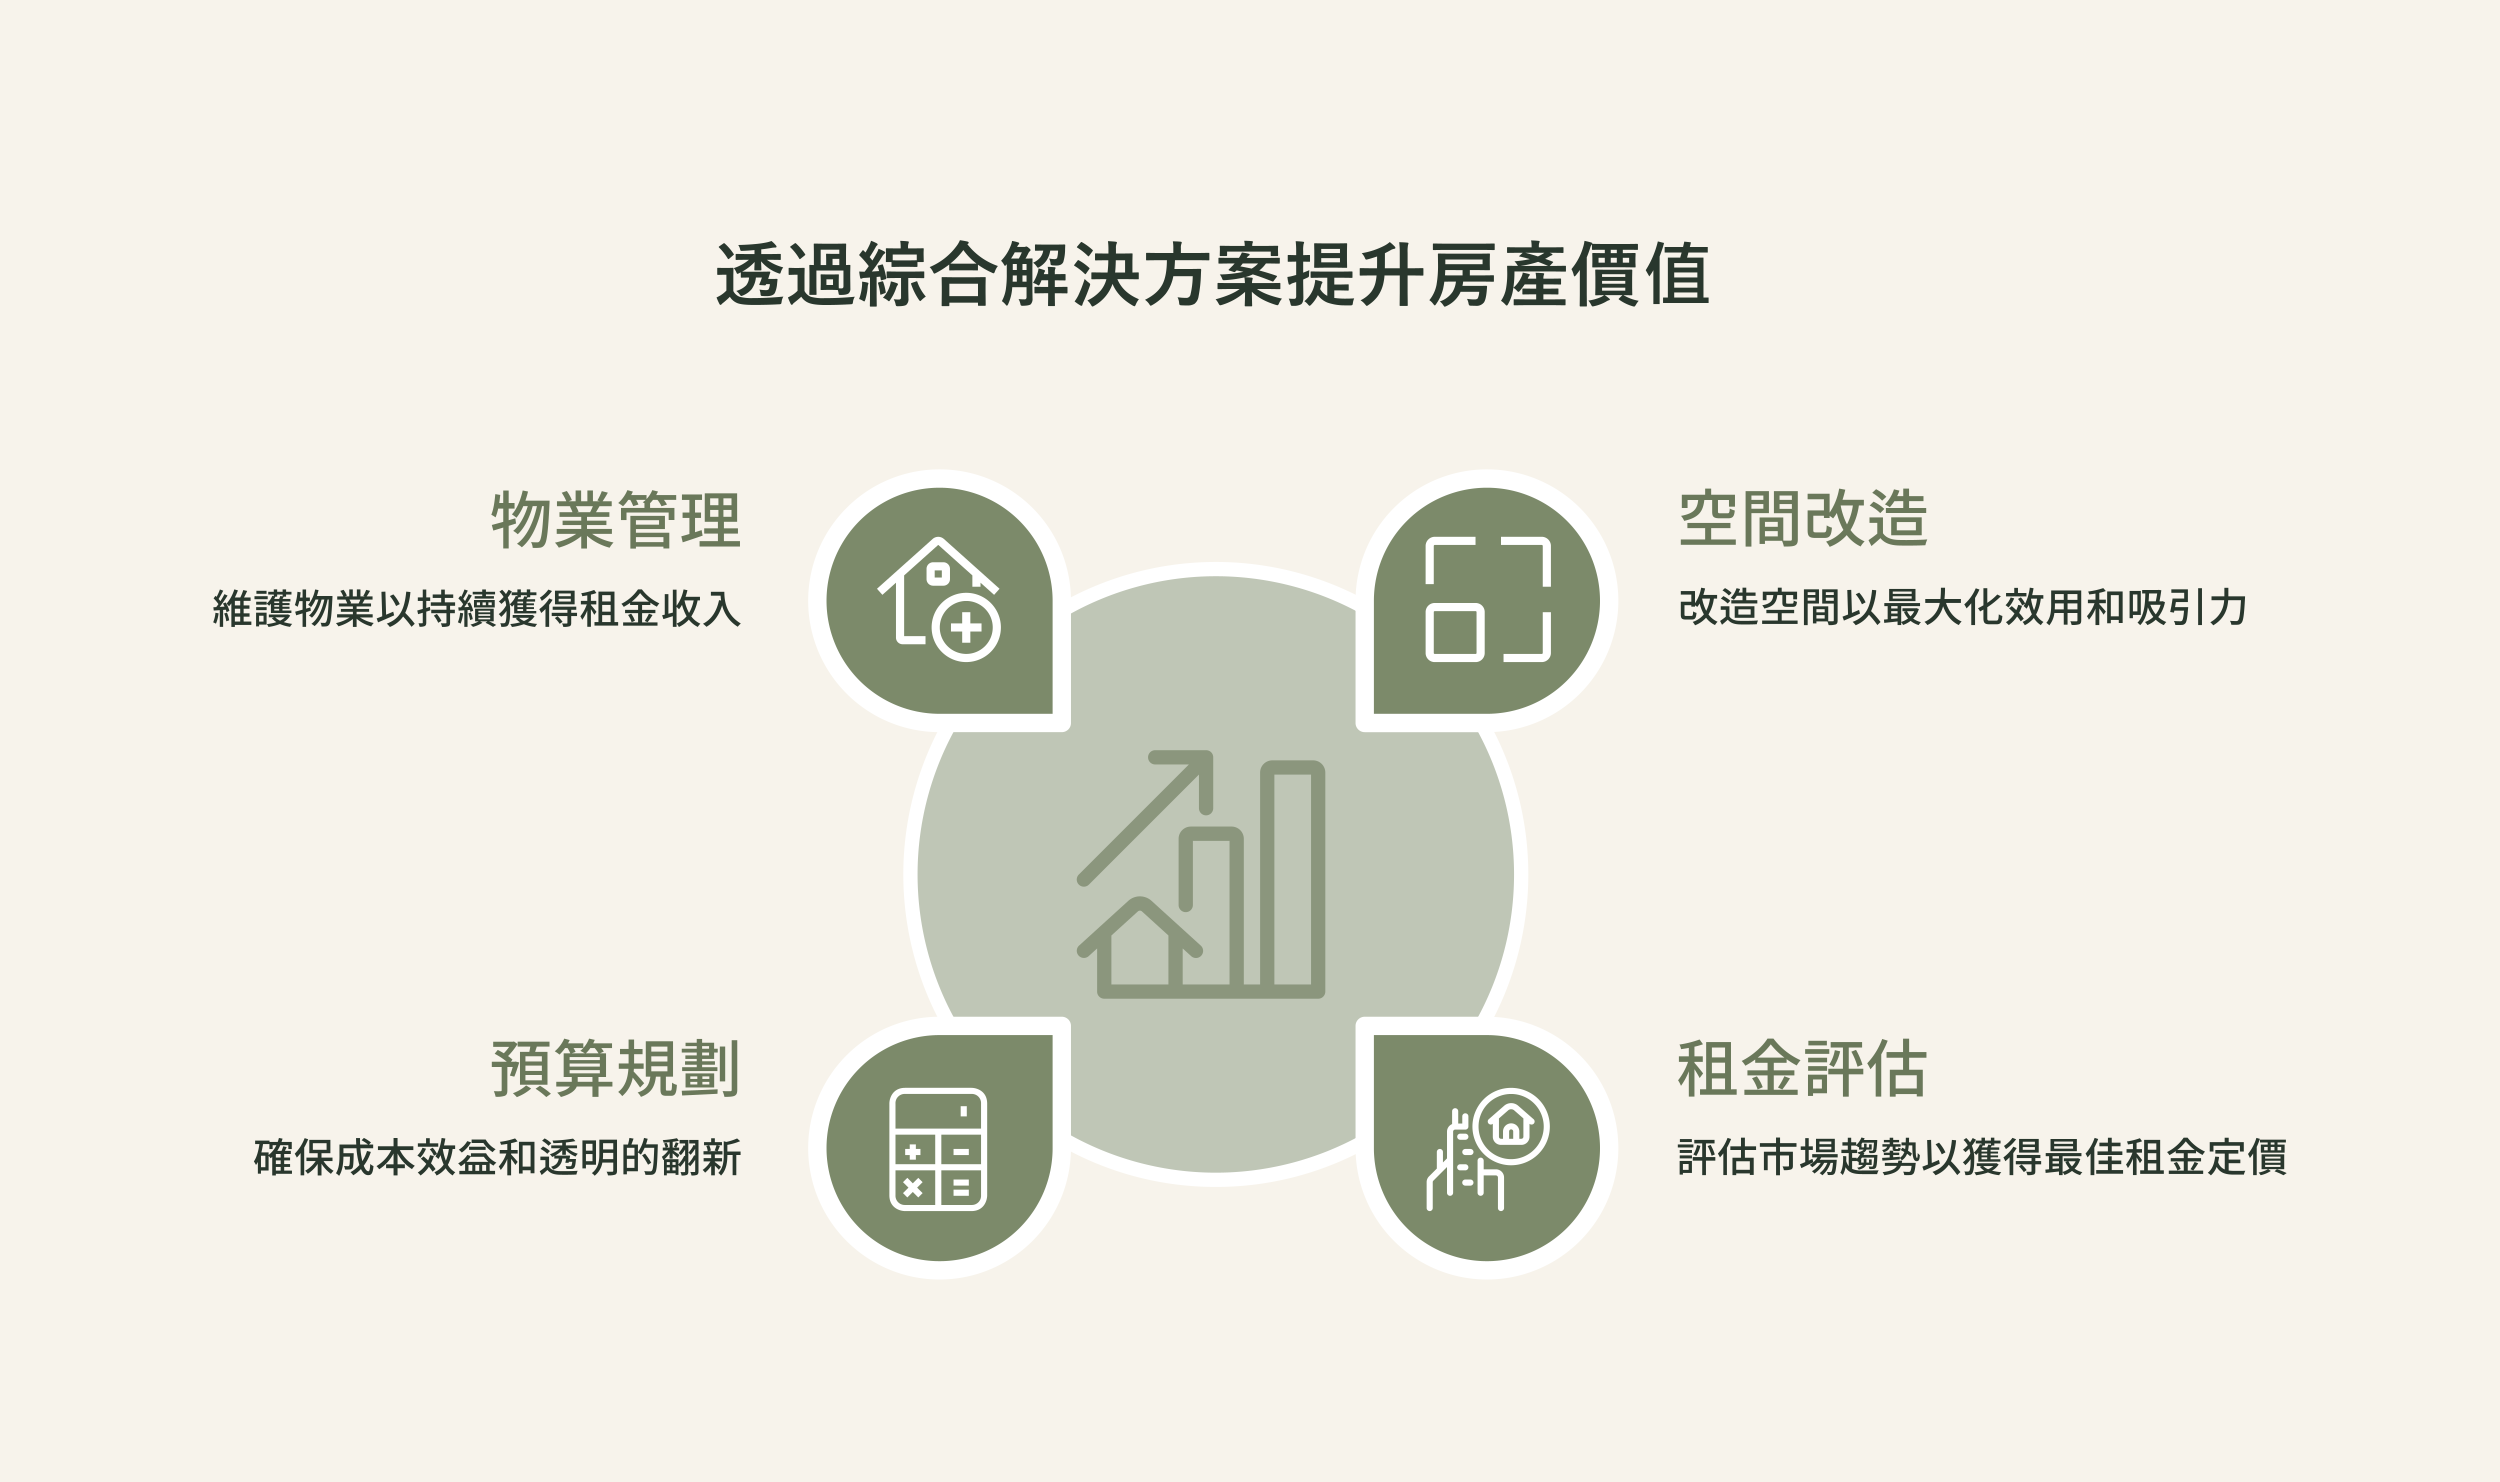 <svg xmlns="http://www.w3.org/2000/svg" xmlns:xlink="http://www.w3.org/1999/xlink" width="1226" height="727" viewBox="0 0 1226 727"><rect x="0" y="0" width="1226" height="727" fill="#808080" stroke="none"/><defs><clipPath id="b"><rect width="1226" height="727"/></clipPath></defs><g id="a" clip-path="url(#b)"><rect width="1226" height="727" fill="#f7f3eb"/><g transform="translate(104 100)"><path d="M362.055,254.554h54.656V199.371a150.046,150.046,0,0,1,148.551-1.429v56.607h57.149a150.044,150.044,0,0,1,0,148.551H565.258v56.606a150.043,150.043,0,0,1-148.547-1.423V403.105H362.055a150.044,150.044,0,0,1,0-148.551" fill="#bfc6b6" fill-rule="evenodd"/><path d="M565.257,463.046a59.94,59.94,0,1,0,59.94-59.94h-59.94Z" fill="#7c8a6a" fill-rule="evenodd"/><path d="M416.706,463.045a59.94,59.94,0,1,1-59.94-59.94h59.94Z" fill="#7c8a6a" fill-rule="evenodd"/><path d="M356.766,254.554a59.94,59.94,0,1,1,59.94-59.94v59.94Z" fill="#7c8a6a" fill-rule="evenodd"/><path d="M625.2,254.556a59.94,59.94,0,1,0-59.94-59.94v59.94Z" fill="#7c8a6a" fill-rule="evenodd"/><path d="M492.25,482.081a153.6,153.6,0,0,1-77.306-20.771,3.5,3.5,0,1,1,3.523-6.049,147.175,147.175,0,0,0,145.087,1.393,3.5,3.5,0,0,1,3.406,6.116,153.527,153.527,0,0,1-74.71,19.311m130.158-75.473a3.5,3.5,0,0,1-3.038-5.233,147.174,147.174,0,0,0,0-145.086,3.5,3.5,0,0,1,6.082-3.466,154.2,154.2,0,0,1,0,152.017,3.5,3.5,0,0,1-3.044,1.768m-260.35,0a3.5,3.5,0,0,1-3.045-1.768,154.212,154.212,0,0,1,0-152.016,3.5,3.5,0,1,1,6.082,3.465,147.184,147.184,0,0,0,0,145.086,3.5,3.5,0,0,1-3.037,5.233m54.657-203.729a3.5,3.5,0,0,1-1.765-6.525,154.21,154.21,0,0,1,152.015-1.462,3.5,3.5,0,0,1-3.406,6.115,147.176,147.176,0,0,0-145.086,1.4,3.48,3.48,0,0,1-1.758.476" fill="#fff"/><path d="M416.706,259.054h-59.94a64.44,64.44,0,1,1,64.44-64.44v59.94a4.5,4.5,0,0,1-4.5,4.5m-59.94-119.88a55.44,55.44,0,0,0,0,110.88h55.44v-55.44a55.5,55.5,0,0,0-55.44-55.44" fill="#fff"/><path d="M356.766,527.485a64.44,64.44,0,1,1,0-128.88h59.94a4.5,4.5,0,0,1,4.5,4.5v59.939a64.514,64.514,0,0,1-64.44,64.441m0-119.88a55.44,55.44,0,1,0,55.44,55.439V407.605Z" fill="#fff"/><path d="M625.2,527.486a64.514,64.514,0,0,1-64.44-64.441V403.106a4.5,4.5,0,0,1,4.5-4.5H625.2a64.44,64.44,0,1,1,0,128.88m-55.44-119.88v55.439a55.44,55.44,0,1,0,55.44-55.439Z" fill="#fff"/><path d="M625.2,259.055h-59.94a4.5,4.5,0,0,1-4.5-4.5v-59.94a64.44,64.44,0,1,1,64.44,64.44m-55.44-9H625.2a55.44,55.44,0,1,0-55.44-55.44Z" fill="#fff"/><path d="M542.424,389.778h-69.93c-.062,0-.124,0-.186-.005H437.529a3.5,3.5,0,0,1-3.5-3.5V365.124l-4.136,3.759a3.5,3.5,0,0,1-4.708-5.18l9.81-8.915a3.571,3.571,0,0,1,.375-.341l13.945-12.672a8.481,8.481,0,0,1,11.39-.01L474.7,354.483a3.817,3.817,0,0,1,.29.264l9.853,8.956a3.5,3.5,0,1,1-4.708,5.18l-4.14-3.763v17.658h22.975V312.349h-17.98v31.472a3.5,3.5,0,0,1-7,0V311.349a6.007,6.007,0,0,1,6-6h19.98a6.006,6.006,0,0,1,6,6v71.429h7.985v-103.9a6.007,6.007,0,0,1,6-6h19.981a6.007,6.007,0,0,1,6,6V386.273a3.511,3.511,0,0,1-3.511,3.505m-21.47-7h17.98v-102.9h-17.98Zm-79.925-.005h27.965V358.758l-12.986-11.8a1.493,1.493,0,0,0-2,.011l-12.983,11.8Zm-13.49-47.94a3.5,3.5,0,0,1-2.475-5.975l53.965-53.965H462.508a3.5,3.5,0,0,1,0-7h24.987a3.486,3.486,0,0,1,2.428.995l0,0,0,0h0c.016.015.032.031.047.047h0l0,0,0,0a3.486,3.486,0,0,1,.995,2.428h0v24.99a3.5,3.5,0,0,1-7,0V279.843l-53.965,53.965a3.49,3.49,0,0,1-2.475,1.025" fill="#8b967d"/><path d="M632.089,493.915a1.5,1.5,0,0,1-1.5-1.5V477.431a1,1,0,0,0-1-1H623.6v8.489a1.5,1.5,0,0,1-3,0V469.209a1.5,1.5,0,0,1,3,0v4.222h5.991a4,4,0,0,1,4,4v14.984a1.5,1.5,0,0,1-1.5,1.5m-34.966,0a1.5,1.5,0,0,1-1.5-1.5v-12.7a3.973,3.973,0,0,1,1.171-2.826l3.824-3.824v-8.122a1.5,1.5,0,0,1,3,0v5.122l1.992-1.992V454.959a4.005,4.005,0,0,1,2.5-3.708v-6.287a1.5,1.5,0,0,1,3,0v6H613.1v-3.5a1.5,1.5,0,0,1,3,0v5a1.5,1.5,0,0,1-1.5,1.5H609.61a1,1,0,0,0-1,1V468.6a1.448,1.448,0,0,1,0,.187V484.93a1.5,1.5,0,1,1-3,0V472.314l-6.7,6.7a.993.993,0,0,0-.292.707v12.7a1.5,1.5,0,0,1-1.5,1.5m19.968-12.48h-2.5a1.5,1.5,0,0,1,0-3h2.5a1.5,1.5,0,0,1,0,3m-2.494-7.493h-2.5a1.5,1.5,0,0,1,0-3h2.5a1.5,1.5,0,0,1,0,3m22.472-2.5a18.982,18.982,0,1,1,18.981-18.982,19,19,0,0,1-18.981,18.982m0-34.964a15.982,15.982,0,1,0,15.981,15.982,16,16,0,0,0-15.981-15.982M617.1,466.449h-2.5a1.5,1.5,0,0,1,0-3h2.5a1.5,1.5,0,0,1,0,3m24.97-4.993h-9.99a4,4,0,0,1-4-4v-6.35l0,0a1.5,1.5,0,1,1-1.977-2.257l2.418-2.117a1.784,1.784,0,0,1,.154-.134l4.951-4.332a5.262,5.262,0,0,1,6.911,0l5,4.378.043.038,2.476,2.167a1.5,1.5,0,1,1-1.976,2.257l-.009-.007v6.353a4,4,0,0,1-4,4m-.995-3h.995a1,1,0,0,0,1-1v-8.979l-4.514-3.95a2.253,2.253,0,0,0-2.958,0l-4.518,3.954v8.975a1,1,0,0,0,1,1h1v-3.5a4,4,0,0,1,7.993-.29c.005.123.005.236,0,.35Zm-4.995,0h1.995v-3.662a1.024,1.024,0,0,0-1.044-.946,1,1,0,0,0-.954,1.045Zm-21.475.5h-2.5a1.5,1.5,0,0,1,0-3h2.5a1.5,1.5,0,0,1,0,3" fill="#fff"/><path d="M372.361,493.916H339.894c-2.678,0-7.744-1.618-7.744-7.744V441.216c0-2.677,1.619-7.743,7.744-7.743h32.467c2.679,0,7.744,1.618,7.744,7.743v44.956c0,2.678-1.619,7.744-7.744,7.744m-14.733-3h14.733a4.51,4.51,0,0,0,4.744-4.752V473.935H357.628ZM335.15,473.935v12.237a4.531,4.531,0,0,0,4.744,4.744h14.734V473.935Zm22.478-3h19.477V456.453H357.628Zm-22.478,0h19.478V456.453H335.15Zm0-17.482h41.955V441.216a4.51,4.51,0,0,0-4.751-4.743h-32.46a4.509,4.509,0,0,0-4.744,4.751Zm11.176,33.778-2.686-2.684-2.685,2.684-2.122-2.121,2.686-2.686-2.686-2.684,2.122-2.121,2.685,2.684,2.686-2.684,2.121,2.121-2.685,2.684,2.685,2.686Zm24.786-.808H363.62v-3h7.492Zm0-4.995H363.62v-3h7.492ZM345.14,468.689h-3v-2.246h-2.246v-3h2.246V461.2h3v2.246h2.246v3H345.14Zm25.972-2.246H363.62v-3h7.492Zm-.995-18.979h-3v-5h3Z" fill="#fff"/><path d="M369.853,224.686A16.985,16.985,0,1,1,386.838,207.7a17,17,0,0,1-16.985,16.985M356.868,207.7a12.985,12.985,0,1,0,12.985-12.985A13,13,0,0,0,356.868,207.7m-6.994,8.244H338.635a3.253,3.253,0,0,1-3.249-3.249V185.758l-6.655,5.955-2.667-2.981,27.3-24.425a4.156,4.156,0,0,1,5.506-.008l27.308,24.433-2.667,2.981-6.662-5.96v1.969h-4v-5.548l-16.638-14.886a.147.147,0,0,0-.188.007L339.386,182.18v29.765h10.488Zm21.979-.751h-4V209.7h-5.492v-4h5.492v-5.493h4V205.7h5.492v4h-5.492Zm-18.294-27.965a3.223,3.223,0,0,1-3.182-3.155v-5.09a3.224,3.224,0,0,1,3.155-3.248h5.089a3.151,3.151,0,0,1,2.256.9,3.2,3.2,0,0,1,.993,2.258v.05l0,.1v4.939a3.223,3.223,0,0,1-3.154,3.249h-.049l-.1,0h-5.005m4.311-3.239a.18.18,0,0,0,0,.033Zm-4.272-.761h0Zm.778-3.494v3.494h3.494v-3.493Zm4.253,0h0Zm-4.253-.794v0" fill="#fff"/><path d="M599.526,224.691a4.442,4.442,0,0,1-4.4-4.347c0-.063,0-.136,0-.208V200.21a4.445,4.445,0,0,1,4.347-4.5c.056,0,.117,0,.175,0H619.6a4.429,4.429,0,0,1,4.5,4.346c0,.063,0,.135,0,.208V220.19a4.44,4.44,0,0,1-4.345,4.5H599.526m.043-24.982h0a.444.444,0,0,0-.32.137.437.437,0,0,0-.124.318V220.19a.464.464,0,0,0,.446.5H619.6a.462.462,0,0,0,.5-.455V200.21a.487.487,0,0,0-.136-.377.506.506,0,0,0-.319-.123H599.569Zm52.5,24.98H633.339v-4H652.07a.5.5,0,0,0,.5-.5v-19.98h4v19.98a4.5,4.5,0,0,1-4.5,4.5m4.5-36.967h-4v-19.98a.5.5,0,0,0-.5-.5H632.09v-4h19.98a4.5,4.5,0,0,1,4.5,4.5Zm-57.447-1.248h-4V167.742a4.506,4.506,0,0,1,4.5-4.5H619.6v4h-19.98a.5.5,0,0,0-.5.5Z" fill="#fff"/></g><g transform="translate(-18 -786.219)"><path d="M1.66-5.34A15.311,15.311,0,0,1,.54-.66,9.514,9.514,0,0,1,1.9,0,18.238,18.238,0,0,0,3.2-5.08ZM5.94-5A15.125,15.125,0,0,1,6.96-1.18L8.4-1.64A15.117,15.117,0,0,0,7.3-5.4Zm-.6-4.86a15.017,15.017,0,0,1,.76,1.5l-2.36.14C5.04-9.88,6.48-12,7.6-13.78l-1.54-.7a36.02,36.02,0,0,1-1.98,3.44,12.358,12.358,0,0,0-.88-1.08c.72-1.1,1.58-2.7,2.28-4.06l-1.64-.6a23.938,23.938,0,0,1-1.62,3.64c-.18-.18-.36-.36-.54-.52L.74-12.42A19.153,19.153,0,0,1,3.12-9.6c-.36.52-.74,1.02-1.08,1.46l-1.4.08L.82-6.44c.88-.04,1.88-.12,2.96-.18V1.56H5.42v-8.3l1.32-.1A11.092,11.092,0,0,1,7.1-5.62l1.42-.66a16.32,16.32,0,0,0-1.86-4.14Zm5.84,6.42H13.8v2.4H11.18Zm2.62-7.74v2.22H11.18v-2.22Zm0,6.12H11.18V-7.32H13.8Zm5.46,4.02H15.48v-2.4h2.9V-5.06h-2.9V-7.32h2.84V-8.96H15.48v-2.22H18.9v-1.66H15.66c.5-.96,1.06-2.14,1.56-3.22l-1.92-.42a26.087,26.087,0,0,1-1.46,3.64H11.16a32.287,32.287,0,0,0,1.52-3.48l-1.78-.5a19.527,19.527,0,0,1-3.78,7,12.321,12.321,0,0,1,1.2,1.3A14.173,14.173,0,0,0,9.46-9.98V1.58h1.72V.62h8.08Zm7.46-15.08H21.74v1.46h4.98Zm.56,2.64H20.8V-12h6.48ZM25.24-3.9v2.88H23.06V-3.9Zm1.5-1.5H21.58V1.32h1.48V.44h3.68ZM21.62-6.64h5.14V-8.1H21.62Zm0-4.12v1.44h5.14v-1.44ZM34.6-14.3v.92l-1.14-.2a10.994,10.994,0,0,1-.58,1.46h-2.4c.2-.38.38-.76.56-1.14h.88V-14.3Zm-1.7,4.18H30.5v-.78h2.4Zm0,1.82H30.5v-.8h2.4Zm0,1.84H30.5V-7.3h2.4ZM28.86-5.24H38.9V-6.46H34.52V-7.3h3.46v-1H34.52v-.8h3.46v-1.02H34.52v-.78h3.9v-1.22H34.54c.2-.34.4-.74.6-1.14H36.3V-14.3h2.64v-1.34H36.3V-16.8H34.6v1.16H31.92V-16.8H30.26v1.16H27.54v1.34h2.72v.82l-.72-.18A10.462,10.462,0,0,1,26.76-9.8a7.479,7.479,0,0,1,1.22.98,9.946,9.946,0,0,0,.88-.94ZM35.7-3.12a9,9,0,0,1-2.36,1.64,8.214,8.214,0,0,1-2.36-1.64Zm1.52-1.44-.3.06H27.84v1.38h2.54l-1.06.42A9.671,9.671,0,0,0,31.56-.76,23.105,23.105,0,0,1,26.88.2a5.4,5.4,0,0,1,.76,1.42A24.808,24.808,0,0,0,33.28.16a19.056,19.056,0,0,0,4.96,1.4A6.181,6.181,0,0,1,39.3.1a23.746,23.746,0,0,1-4.18-.88A8.917,8.917,0,0,0,38.3-4ZM48.2-7.98l-2.1.6v-3.68h1.86v-1.76H46.1v-3.96H44.38v3.96H43.12c.12-.84.22-1.7.32-2.56l-1.58-.26A23.139,23.139,0,0,1,40.6-9.12a11.205,11.205,0,0,1,1.36.84,19.591,19.591,0,0,0,.82-2.78h1.6v4.2c-1.36.38-2.62.72-3.62.98l.48,1.78,3.14-.96V1.56H46.1V-5.6c.78-.24,1.56-.48,2.34-.74Zm3.2-5.58c.3-.92.6-1.9.82-2.9l-1.68-.32a16.953,16.953,0,0,1-3.42,7.56,14.139,14.139,0,0,1,1.44,1.06,15.01,15.01,0,0,0,2.16-3.68h1.42C51.22-8.76,49.58-5.6,47.52-4a6.713,6.713,0,0,1,1.44,1.06c2.12-1.88,3.86-5.54,4.74-8.9h1.34C54.04-7,51.94-2.22,48.72.08a8.433,8.433,0,0,1,1.54,1.1c3.24-2.6,5.38-7.86,6.4-13.02h.56c-.36,7.6-.78,10.44-1.36,11.1a.767.767,0,0,1-.72.36c-.38,0-1.12,0-1.96-.08a4.4,4.4,0,0,1,.52,1.82,11.547,11.547,0,0,0,2.26-.04A1.888,1.888,0,0,0,57.42.44c.78-.98,1.16-4.14,1.6-13.12.02-.24.02-.88.02-.88Zm21.34,1.74a18.659,18.659,0,0,1-.88,1.9H67.64l.58-.12a8.414,8.414,0,0,0-.86-1.78Zm6.02,8.76V-4.62H70.88V-5.84h6.14v-1.4H70.88v-1.2h7.08V-9.92H73.72c.34-.56.74-1.22,1.12-1.9H78.7v-1.56H75.82a31.292,31.292,0,0,0,1.66-2.72l-1.92-.48a17.432,17.432,0,0,1-1.4,2.96l.76.24H72.76V-16.8H71v3.42H69.02V-16.8H67.28v3.42h-2.2l1.02-.38a13.9,13.9,0,0,0-1.6-2.86l-1.62.54a15,15,0,0,1,1.46,2.7H61.38v1.56h4.54l-.48.08a9.908,9.908,0,0,1,.84,1.82h-4.1v1.48h6.88v1.2h-5.9v1.4h5.9v1.22H61.3v1.56h6.18A19.4,19.4,0,0,1,60.74-.28,8.346,8.346,0,0,1,61.96,1.3a19.866,19.866,0,0,0,7.1-3.6V1.58h1.82V-2.44a17.841,17.841,0,0,0,7.16,3.76A8.352,8.352,0,0,1,79.28-.34,18.367,18.367,0,0,1,72.5-3.06ZM92.04-9.6a19.125,19.125,0,0,0-3.14-4.76l-1.7.82a19.857,19.857,0,0,1,3.04,4.9Zm-3.2,3.72c-1.16.5-2.34,1-3.5,1.48L85-15.72l-1.94.08.38,12.02c-1.02.4-1.96.76-2.72,1.04L81.4-.64c2.22-.94,5.16-2.2,7.88-3.44ZM99.38.04a49.878,49.878,0,0,0-4.66-5.32,30.4,30.4,0,0,0,2.54-10.24l-2.04-.2C94.4-7.3,92.32-2.48,85.68-.02a9.378,9.378,0,0,1,1.5,1.64,14.263,14.263,0,0,0,6.5-5.14,44.309,44.309,0,0,1,4.14,5.06Zm7.44-8.28-1.78.54v-3.46h1.92v-1.72h-1.92v-3.86h-1.72v3.86H100.9v1.72h2.42v3.94c-1.02.3-1.96.56-2.7.76l.42,1.8,2.28-.7v4.8c0,.28-.1.36-.34.36-.22,0-.98,0-1.76-.02a7.524,7.524,0,0,1,.5,1.72,5.724,5.724,0,0,0,2.6-.34c.52-.3.72-.78.72-1.72V-5.9l2.02-.64Zm1.94,4.3a14.726,14.726,0,0,1,2.14,3.5l1.58-.94a17.406,17.406,0,0,0-2.24-3.4Zm10.42-4.84v-1.7h-5.04v-2.16h4.12v-1.7h-4.12V-16.7h-1.78v2.36H108.2v1.7h4.16v2.16h-5.1v1.7h7.68v1.94h-7.46v1.7h7.46v4.6c0,.28-.08.36-.4.38-.28.02-1.32.02-2.34-.04a7.346,7.346,0,0,1,.56,1.78,8.911,8.911,0,0,0,3.1-.3c.64-.28.86-.78.86-1.78V-5.14h2.34v-1.7h-2.34V-8.78Zm13.3-4.74h-3.7v1.22h9.44v-1.22H134.3v-.84h4.48v-1.26H134.3v-1.16h-1.82v1.16h-4.66v1.26h4.66Zm-2.62,3.08h1.54v1.36h-1.54Zm2.78,0h1.62v1.36h-1.62Zm2.86,0h1.64v1.36H135.5Zm-7.06,2.5h10.18V-11.6H128.44Zm-6.8,2.6a15.329,15.329,0,0,1-1.1,4.68,6.909,6.909,0,0,1,1.34.64,18.189,18.189,0,0,0,1.24-5.06Zm4.82-1.4a7.931,7.931,0,0,1,.22.96l1.38-.54a16.487,16.487,0,0,0-1.62-4.12l-1.28.44c.28.56.56,1.18.8,1.8l-2.26.1c1.24-1.68,2.62-3.9,3.7-5.72l-1.56-.66a35.409,35.409,0,0,1-1.78,3.4,12.91,12.91,0,0,0-.9-1.1c.72-1.12,1.56-2.68,2.26-4.04l-1.64-.56a26.347,26.347,0,0,1-1.58,3.6c-.16-.16-.32-.32-.48-.46l-.94,1.24a18.894,18.894,0,0,1,2.36,2.84c-.36.56-.72,1.08-1.06,1.54-.48.02-.94.02-1.34.04l.2,1.6c.82-.06,1.76-.12,2.76-.18V1.56h1.58V-6.66Zm-.82,1.68a19.834,19.834,0,0,1,.9,3.28l1.3-.46a16.421,16.421,0,0,0-.94-3.18Zm4.96,2.14h5.8v.8h-5.8Zm0-1.72h5.8v.8h-5.8Zm0-1.72h5.8v.8h-5.8Zm7.52,5.22V-7.32h-9.14v6.18h1.76A15.326,15.326,0,0,1,126.72.44a13.97,13.97,0,0,1,1.24,1.14,17.543,17.543,0,0,0,4.62-2l-1.1-.72H135l-.9.72a27.273,27.273,0,0,1,3.68,2l1.56-.96a30.659,30.659,0,0,0-3.54-1.76Zm16.22-12.82v.76l-1.26-.22a11.978,11.978,0,0,1-.56,1.4h-2.64c.16-.32.32-.62.46-.94h1.08v-1Zm-1.82,3.98h-2.78v-.86h2.78Zm0,1.86h-2.78v-.92h2.78Zm0,1.9h-2.78v-.94h2.78Zm-5.6-9.16v1.42h2.8v.56l-.78-.2a10.77,10.77,0,0,1-2.96,4.1,6.762,6.762,0,0,1,1.12,1.16,10.728,10.728,0,0,0,1.04-1.08v4.38h10.84V-6.22h-4.8v-.94h3.68v-.96h-3.68v-.92h3.66v-.94h-3.66v-.86h4.24v-1.18h-4.2c.18-.28.36-.6.54-.94h1.26v-1h3.04v-1.42h-3.04v-1.44h-1.68v1.44h-2.92v-1.44h-1.7v1.44Zm-1.52-1.26a17.287,17.287,0,0,1-1.3,2.12,13.712,13.712,0,0,0-1.86-2.12l-1.32.96a10.319,10.319,0,0,1,2.04,2.58,16.248,16.248,0,0,1-2.34,2.22,7.2,7.2,0,0,1,1.26,1.2,20.883,20.883,0,0,0,1.84-1.72,12.226,12.226,0,0,1,.52,2.4,13.358,13.358,0,0,1-3.66,4.3,6.466,6.466,0,0,1,1.2,1.38,15.268,15.268,0,0,0,2.62-2.94v.18c0,2.52-.14,4.96-.62,5.54a.741.741,0,0,1-.58.32,12,12,0,0,1-1.88-.02,3.9,3.9,0,0,1,.48,1.78,7.829,7.829,0,0,0,2.2-.12,1.7,1.7,0,0,0,1.14-.68c.82-1.14,1.02-3.94,1.02-6.78a16.287,16.287,0,0,0-1.14-6.82A20.642,20.642,0,0,0,147-15.82ZM155.5-2.88a8.549,8.549,0,0,1-2.54,1.56,7.453,7.453,0,0,1-2.38-1.56Zm1.62-1.42-.3.04h-9.4v1.38h2.5l-1,.36a8.8,8.8,0,0,0,2.14,1.86,28.655,28.655,0,0,1-4.84.84,6.075,6.075,0,0,1,.82,1.44A25.61,25.61,0,0,0,152.9.26a19.8,19.8,0,0,0,5.5,1.34A6.372,6.372,0,0,1,159.44.12a25.51,25.51,0,0,1-4.56-.76,8.8,8.8,0,0,0,3.26-3.02Zm18.8-9.18h-5.96v-1.34h5.96Zm0,2.62h-5.96V-12.2h5.96Zm1.88-5.32h-9.64v6.7h9.64Zm-12.9-.54a14.7,14.7,0,0,1-4.16,3.98,10.374,10.374,0,0,1,.96,1.54,20.093,20.093,0,0,0,5-4.82Zm.44,4.34a18.368,18.368,0,0,1-4.88,5.26,13.724,13.724,0,0,1,.94,1.88,20.609,20.609,0,0,0,2.1-1.94V1.56h1.8V-9.24a22.592,22.592,0,0,0,1.68-2.48Zm2.76,9.64A17.658,17.658,0,0,1,170.48.08l1.4-1a17.5,17.5,0,0,0-2.46-2.7Zm10.88-2.6h-2.86V-6.8h2.48V-8.34H167.04V-6.8h7.22v1.46h-7.7v1.6h7.7V-.4c0,.24-.08.3-.38.32-.28.02-1.24.02-2.24-.02a7.68,7.68,0,0,1,.6,1.68,8.593,8.593,0,0,0,3.04-.3c.66-.26.84-.72.84-1.64V-3.74h2.86Zm9.54-.46c-.4-.54-2.16-2.74-2.74-3.34v-.32h2.64V-11.2h-2.64v-3.06a18.03,18.03,0,0,0,2.7-.78l-1.08-1.5a31.328,31.328,0,0,1-6.36,1.6,5.057,5.057,0,0,1,.5,1.46c.8-.1,1.62-.24,2.46-.4v2.68h-3.14v1.74h2.9a19.719,19.719,0,0,1-3.16,5.84,9.654,9.654,0,0,1,.92,1.74A20.031,20.031,0,0,0,184-6.48V1.54h1.78V-7.14c.62.96,1.32,2.14,1.64,2.8Zm2.78,1.6h4.16V-.78H191.3Zm4.16-9.8v3.12H191.3V-14Zm0,8.12H191.3V-9.2h4.16Zm1.88,5.1V-15.72h-7.86V-.78h-1.94V.94h11.6V-.78Zm8.44-10.02a21.423,21.423,0,0,0,4.14-4.2,22.373,22.373,0,0,0,4.34,4.2Zm5.1,5.62h6.52v-1.6h-6.52V-9.16h4.06V-10.3a25.252,25.252,0,0,0,3.2,1.98,10.587,10.587,0,0,1,1.2-1.66,22.019,22.019,0,0,1-8.56-6.84h-1.9a21.468,21.468,0,0,1-8.16,7.08,7.208,7.208,0,0,1,1.16,1.5A28.119,28.119,0,0,0,205-10.2v1.04h3.92v2.38h-6.38v1.6h6.38V-.64h-7.34V.98h16.86V-.64h-7.56Zm-6.88.9a13.027,13.027,0,0,1,1.76,3.56l1.62-.72a13.019,13.019,0,0,0-1.86-3.44Zm9.58,3.56A35.49,35.49,0,0,0,216-4.24l-1.78-.66a22.127,22.127,0,0,1-2.02,3.56Zm22.6-10.7a19.458,19.458,0,0,1-2.28,6.16,22.913,22.913,0,0,1-2.22-6.16Zm3.08,0v-1.76H232.2a33.6,33.6,0,0,0,.92-3.24l-1.9-.38a19.485,19.485,0,0,1-3.44,8.04v-7.92h-1.82V-5.44l-2.18.56v-9.6H222V-4.42c-.48.1-.92.22-1.3.3l.64,1.88c1.34-.4,2.98-.92,4.62-1.44V1.56h1.82v-9.8a11.267,11.267,0,0,1,1.2,1.18,14.064,14.064,0,0,0,1.48-2.2,24.418,24.418,0,0,0,2.26,5.64,12.985,12.985,0,0,1-4.88,3.56,8.219,8.219,0,0,1,1.08,1.68A15.1,15.1,0,0,0,233.8-2a12.261,12.261,0,0,0,4.4,3.6A7.039,7.039,0,0,1,239.48,0a10.949,10.949,0,0,1-4.46-3.56,22.506,22.506,0,0,0,3.08-7.86Zm5.36-4.2v1.88h4.76a22.1,22.1,0,0,0,.26,2.38l-1.02-.18c-1.16,5.42-3.58,9.36-7.88,11.58a14.225,14.225,0,0,1,1.72,1.5c3.7-2.22,6.2-5.72,7.68-10.54A16.969,16.969,0,0,0,257.8,1.5a9.4,9.4,0,0,1,1.5-1.58c-7.62-4.5-8.08-11.92-8.08-15.54Z" transform="translate(122 1092.071)" fill="#29372d"/><path d="M-111.29-12.369l-3.255.93v-5.7h2.883v-2.728h-2.883v-6.138h-2.666v6.138h-1.953c.186-1.3.341-2.635.5-3.968l-2.449-.4c-.31,3.689-.868,7.6-1.953,10.106a17.369,17.369,0,0,1,2.108,1.3,30.368,30.368,0,0,0,1.271-4.309h2.48v6.51c-2.108.589-4.061,1.116-5.611,1.519l.744,2.759,4.867-1.488V2.418h2.666V-8.68c1.209-.372,2.418-.744,3.627-1.147Zm4.96-8.649c.465-1.426.93-2.945,1.271-4.495l-2.6-.5c-1.023,4.588-2.79,8.99-5.3,11.718a21.915,21.915,0,0,1,2.232,1.643,23.265,23.265,0,0,0,3.348-5.7h2.2c-1.426,4.774-3.968,9.672-7.161,12.152a10.405,10.405,0,0,1,2.232,1.643c3.286-2.914,5.983-8.587,7.347-13.8h2.077c-1.55,7.5-4.8,14.911-9.8,18.476A13.071,13.071,0,0,1-108.1,1.829c5.022-4.03,8.339-12.183,9.92-20.181h.868c-.558,11.78-1.209,16.182-2.108,17.205a1.189,1.189,0,0,1-1.116.558c-.589,0-1.736,0-3.038-.124a6.815,6.815,0,0,1,.806,2.821,17.9,17.9,0,0,0,3.5-.062A2.926,2.926,0,0,0-97,.682c1.209-1.519,1.8-6.417,2.48-20.336.031-.372.031-1.364.031-1.364Zm33.077,2.7a28.925,28.925,0,0,1-1.364,2.945h-6.541l.9-.186a13.042,13.042,0,0,0-1.333-2.759Zm9.331,13.578V-7.161H-76.136V-9.052h9.517v-2.17h-9.517v-1.86h10.974v-2.294h-6.572c.527-.868,1.147-1.891,1.736-2.945h5.983v-2.418h-4.464a48.5,48.5,0,0,0,2.573-4.216l-2.976-.744a27.019,27.019,0,0,1-2.17,4.588l1.178.372h-3.348v-5.3H-75.95v5.3h-3.069v-5.3h-2.7v5.3h-3.41l1.581-.589a21.548,21.548,0,0,0-2.48-4.433l-2.511.837a23.241,23.241,0,0,1,2.263,4.185h-4.588v2.418h7.037l-.744.124a15.357,15.357,0,0,1,1.3,2.821h-6.355v2.294h10.664v1.86H-88.1v2.17h9.145v1.891H-90.985v2.418h9.579A30.077,30.077,0,0,1-91.853-.434a12.937,12.937,0,0,1,1.891,2.449,30.792,30.792,0,0,0,11-5.58V2.449h2.821V-3.782a27.653,27.653,0,0,0,11.1,5.828A12.946,12.946,0,0,1-63.116-.527,28.469,28.469,0,0,1-73.625-4.743Zm25.265,1.612V-.682H-52.142V-3.131ZM-40.8-11.439v2.2H-52.142v-2.2ZM-52.142-7.1h14.229v-6.479H-54.87V2.48h2.728V1.519h13.485v.9h2.883V-5.3H-52.142Zm19.747-16.678h-9.8a18.128,18.128,0,0,0,.868-1.736l-2.79-.682a13.73,13.73,0,0,1-2.821,4.371v-1.953h-7.533c.31-.558.589-1.147.837-1.7l-2.7-.713a17.047,17.047,0,0,1-4.495,6.324,18.364,18.364,0,0,1,2.356,1.581,19.284,19.284,0,0,0,2.573-3.131h.961a18.986,18.986,0,0,1,1.457,3.069l2.573-.775a16.827,16.827,0,0,0-1.116-2.294h4.681a13.093,13.093,0,0,1-1.457,1.209c.279.124.62.31.992.5h-.155v2.263h-11.5v5.921h2.7V-15.19h20.677v3.658h2.821v-5.921H-45.2v-2.263h-.062a15.844,15.844,0,0,0,1.488-1.7h2.2a14.77,14.77,0,0,1,1.953,3.131l2.7-.806a15.065,15.065,0,0,0-1.488-2.325h6.014ZM-19.933-6.6c-1.054.372-2.17.713-3.224,1.054v-7.006h2.945v-2.666h-2.945V-21.39h3.441v-2.666h-9.858v2.666h3.658v6.169h-3.348v2.666h3.348v7.874c-1.488.465-2.852.837-3.968,1.147L-29.2-.589c2.79-.9,6.386-2.108,9.765-3.286Zm4.185-9.889h4.061v3.379h-4.061Zm0-5.673h4.061v3.348h-4.061ZM-5.27-18.817H-9.238v-3.348H-5.27Zm0,5.7H-9.238v-3.379H-5.27ZM-8.99-1.178V-4.867h6.882v-2.6H-8.99v-3.193h6.479v-13.95H-18.383v13.95h6.448v3.193h-6.727v2.6h6.727v3.689h-8.99V1.457H-1.116V-1.178Z" transform="translate(382 1052.771)" fill="#6a785a"/></g><g transform="translate(-18 -835.219)"><path d="M15.74-11.44a18.588,18.588,0,0,1-1.86,6,22.046,22.046,0,0,1-2-6Zm3.48,0v-1.78H12.46a31.229,31.229,0,0,0,.88-3.2l-1.94-.36a18.946,18.946,0,0,1-3.02,7.6v-5.96H1.42v1.74H6.58v3.52H1.42v6.24c0,1.96.54,2.48,2.48,2.48H6.74c1.66,0,2.16-.68,2.38-3.26a5.424,5.424,0,0,1-1.66-.72c-.08,1.92-.2,2.22-.88,2.22H4.12c-.76,0-.9-.1-.9-.74V-8.2H6.58v.72h1.8v-.68a11.192,11.192,0,0,1,1.1.82,11.285,11.285,0,0,0,1.18-1.72A22.332,22.332,0,0,0,12.74-3.7,11.961,11.961,0,0,1,7.26,0,8.772,8.772,0,0,1,8.4,1.66a13.833,13.833,0,0,0,5.4-3.72,11.553,11.553,0,0,0,4.4,3.6A7.059,7.059,0,0,1,19.46-.08,10.319,10.319,0,0,1,15-3.66a20.93,20.93,0,0,0,2.64-7.78ZM31.68-12.8v2.16h-5.5v1.58H38.94v-1.58H33.52V-12.8h4.56v-1.6H33.52v-2.38H31.68v2.38H29.76a14.506,14.506,0,0,0,.72-1.74l-1.74-.4a11.64,11.64,0,0,1-2.86,4.76,9.084,9.084,0,0,1,1.56.9,12.637,12.637,0,0,0,1.44-1.92Zm4,6.62v2.6H29.64v-2.6ZM27.86-2h9.66V-7.68H27.86ZM26.34-14.2a13.212,13.212,0,0,0-3.26-2.38l-1.22,1.14A13.869,13.869,0,0,1,25-12.96Zm-.64,3.86a13.444,13.444,0,0,0-3.42-2.3l-1.22,1.22a12.379,12.379,0,0,1,3.34,2.4Zm-.44,2.68H21v1.72h2.46v3.42c-.9.74-1.94,1.48-2.78,2.06l.94,1.86c1.02-.86,1.96-1.66,2.84-2.5,1.28,1.56,3.02,2.2,5.56,2.32,2.28.08,6.4.04,8.66-.08a8.628,8.628,0,0,1,.6-1.84c-2.5.2-7.02.24-9.26.16-2.22-.1-3.84-.72-4.76-2.12Zm25.96-5.5v3.64c0,1.66.44,2.14,2.38,2.14h2.66c1.44,0,1.94-.5,2.12-2.46a6.688,6.688,0,0,1-1.6-.64c-.06,1.3-.18,1.52-.72,1.52H53.84c-.66,0-.78-.08-.78-.58v-3.62h3.48v2.1h1.9v-3.78H50.9v-1.94H49v1.94H41.62v4.2h1.82v-2.52H46.8c-.3,2.68-1.14,4.22-5.44,5.02a5.28,5.28,0,0,1,1,1.58c4.86-1.08,5.98-3.16,6.38-6.6ZM50.9-.68V-4.26H57V-5.92H43.38v1.66H49V-.68H41.3V1H58.7V-.68Zm16.52-13.9v1.38H63.64v-1.38ZM63.64-10.4v-1.48h3.78v1.48Zm5.54,1.38v-6.96H61.8V1.58h1.84V-9.02Zm3.36-1.34v-1.52h3.9v1.52Zm3.9-4.22v1.38h-3.9v-1.38ZM67.92-1.66V-3.32h4.06v1.66Zm4.06-4.58v1.56H67.92V-6.24Zm6.34-9.74H70.76v7h5.68V-.76c0,.34-.1.44-.46.46-.32,0-1.28.02-2.26-.02V-7.64h-7.5V.74h1.7v-1h5.4a8.331,8.331,0,0,1,.58,1.82,10.124,10.124,0,0,0,3.48-.32c.72-.32.94-.92.94-1.98ZM92.04-9.6a19.125,19.125,0,0,0-3.14-4.76l-1.7.82a19.857,19.857,0,0,1,3.04,4.9Zm-3.2,3.72c-1.16.5-2.34,1-3.5,1.48L85-15.72l-1.94.08.38,12.02c-1.02.4-1.96.76-2.72,1.04L81.4-.64c2.22-.94,5.16-2.2,7.88-3.44ZM99.38.04a49.878,49.878,0,0,0-4.66-5.32,30.4,30.4,0,0,0,2.54-10.24l-2.04-.2C94.4-7.3,92.32-2.48,85.68-.02a9.378,9.378,0,0,1,1.5,1.64,14.263,14.263,0,0,0,6.5-5.14,44.309,44.309,0,0,1,4.14,5.06Zm15.26-13.8h-9.28V-14.9h9.28Zm0,2.34h-9.28v-1.16h9.28Zm1.86-4.74H103.58v5.98H116.5Zm-.6,10.92a9.425,9.425,0,0,1-1.82,2.52,8.815,8.815,0,0,1-1.68-2.52ZM104.58-1.46v-1.3h3.14v1Zm0-3.82h3.14V-4.1h-3.14Zm3.14-2.44V-6.6h-3.14V-7.72Zm9.3.98-.32.06h-6.58v1.44h1.8l-1.08.3a12.253,12.253,0,0,0,2.02,3.26A11.51,11.51,0,0,1,109.5,0V-7.72h9.24V-9.24H101.22v1.52h1.64V-1.3c-.66.06-1.28.12-1.82.16l.14,1.62c1.82-.18,4.18-.44,6.54-.7V1.56h1.78V.14a5.826,5.826,0,0,1,.92,1.36,13.813,13.813,0,0,0,3.7-2,11.081,11.081,0,0,0,3.98,2.06A5.51,5.51,0,0,1,119.2.12a11.113,11.113,0,0,1-3.82-1.72,11.362,11.362,0,0,0,2.78-4.7Zm21.76-2.58v-1.92h-8.06a50.45,50.45,0,0,0,.28-5.52h-2.02a50.155,50.155,0,0,1-.24,5.52H121.3v1.92h7.1a12.442,12.442,0,0,1-7.5,9.3,6.488,6.488,0,0,1,1.42,1.56,13.835,13.835,0,0,0,7.72-9.22c1.56,4.24,3.98,7.48,7.72,9.22A7.355,7.355,0,0,1,139.14-.2c-3.78-1.58-6.3-4.96-7.66-9.12Zm7.28-7.16a21.729,21.729,0,0,1-5.64,7.9,12.765,12.765,0,0,1,1.12,1.94,21.932,21.932,0,0,0,2.32-2.52V1.54h1.86V-11.78a28.724,28.724,0,0,0,2.16-4.1Zm6.8,15.84c-.98,0-1.14-.18-1.14-1.28V-7.2a40.831,40.831,0,0,0,6.64-5.36l-1.74-.88a27.86,27.86,0,0,1-4.9,4.1v-7.18h-1.9v8.38c-.9.54-1.8,1.02-2.66,1.44a11.622,11.622,0,0,1,1.02,1.56c.54-.28,1.08-.58,1.64-.9v4.1c0,2.42.66,3.1,2.86,3.1h3.64c2.02,0,2.56-1.08,2.8-4.08a5.83,5.83,0,0,1-1.76-.8c-.12,2.48-.28,3.08-1.2,3.08Zm18.06-13.54h-4.16v-2.5h-1.82v2.5h-4.02v1.68h10Zm-7.74,2.2a10.412,10.412,0,0,1-2.5,3.78,13.353,13.353,0,0,1,1.42,1.1,14.557,14.557,0,0,0,2.82-4.44ZM169.6-1.54a17.872,17.872,0,0,0-2.26-2.84,21.434,21.434,0,0,0,1.42-3.54l-1.86-.44a17.167,17.167,0,0,1-.96,2.58c-.74-.7-1.5-1.36-2.22-1.96l-1.34,1.1c.88.76,1.82,1.64,2.68,2.54a12.712,12.712,0,0,1-4.2,4.24,11.661,11.661,0,0,1,1.38,1.46,16.112,16.112,0,0,0,4.1-4.28,19.8,19.8,0,0,1,1.78,2.42Zm6.52-9.86a21.27,21.27,0,0,1-1.48,5.74,27.825,27.825,0,0,1-1.48-5.52,1.517,1.517,0,0,1,.08-.22Zm3.08,0v-1.74h-5.48c.26-1.08.5-2.22.68-3.38l-1.84-.28A24.3,24.3,0,0,1,170.3-9a14.165,14.165,0,0,0-2.12-3.02l-1.42.76a12.736,12.736,0,0,1,2.06,3.18l1.44-.84a12.456,12.456,0,0,1-.74,1.14,10.061,10.061,0,0,1,1.44,1.3,14.084,14.084,0,0,0,1.1-1.88,26.075,26.075,0,0,0,1.52,4.62A10.565,10.565,0,0,1,169.04,0a7.756,7.756,0,0,1,1.06,1.62,12.989,12.989,0,0,0,4.44-3.56A10.408,10.408,0,0,0,178,1.58,6.329,6.329,0,0,1,179.28.04a9.285,9.285,0,0,1-3.64-3.66,22.457,22.457,0,0,0,2.32-7.78Zm11.88,5.28V-9.08h4.84v2.96Zm-6.28,0c.06-.74.08-1.48.08-2.16v-.8h4.34v2.96Zm4.42-7.52v2.82h-4.34v-2.82Zm6.7,2.82h-4.84v-2.82h4.84Zm1.86-4.6H183.04V-8.3c0,2.82-.2,6.36-2.38,8.78a6.156,6.156,0,0,1,1.46,1.22,11.472,11.472,0,0,0,2.5-6.06h4.6V1.36h1.86V-4.36h4.84V-.78c0,.38-.14.5-.5.5-.38,0-1.7.02-2.98-.04a7.685,7.685,0,0,1,.62,1.8,10.949,10.949,0,0,0,3.74-.32c.72-.28.98-.84.98-1.92Zm8.86,1.16a19,19,0,0,0,3.2-.88l-1.24-1.44a37.207,37.207,0,0,1-7.42,1.68,7.379,7.379,0,0,1,.52,1.44c.98-.12,2.04-.24,3.08-.42v2.98h-3.72v1.72h3.26a18.561,18.561,0,0,1-3.74,6.38,9.26,9.26,0,0,1,.98,1.72,19.514,19.514,0,0,0,3.22-5.42V1.54h1.86V-6.6c.78,1.06,1.7,2.34,2.1,3.06l1.12-1.52c-.46-.6-2.44-2.88-3.22-3.66v-.46h3.22V-10.9h-3.22ZM212.3-2.74v-10.4h3.9v10.4Zm-1.8-12.18V.66h1.8V-.96h3.9V.52h1.9V-14.92Zm14.82,1.46v8.32h-2.18v-8.32ZM227-3.42V-15.2h-5.5V-1.82h1.64v-1.6Zm8.04-10.52c-.18,1.18-.44,2.6-.68,3.86h-3.54c.12-1.32.18-2.62.22-3.86ZM236.7-8.4a12.86,12.86,0,0,1-2.38,4.7,15.686,15.686,0,0,1-2.64-4.7Zm1-1.76-.34.08h-1.2c.34-1.78.7-3.82.9-5.44l-1.3-.2-.32.08h-7.78v1.7h1.56C229.14-9,228.7-2.82,225.38.36a8.543,8.543,0,0,1,1.3,1.24c2.16-2.1,3.24-5.34,3.78-8.78a17.905,17.905,0,0,0,2.68,4.74,12.5,12.5,0,0,1-4.1,2.5,5.759,5.759,0,0,1,1.18,1.5,13.421,13.421,0,0,0,4.12-2.64,12.862,12.862,0,0,0,3.98,2.66,6.7,6.7,0,0,1,1.2-1.52,11.9,11.9,0,0,1-3.96-2.46,16.54,16.54,0,0,0,3.28-7.3Zm6.08,2.92c.14-.8.3-1.66.42-2.48h5.9v-6.26h-8.12v1.72h6.3v2.8h-5.7c-.28,2.12-.76,4.86-1.18,6.6l1.86.3.2-.96h4.74c-.26,3.18-.58,4.6-1.02,4.98a1.267,1.267,0,0,1-.9.22c-.5,0-1.8-.02-3.06-.14a4.618,4.618,0,0,1,.68,1.94,22.722,22.722,0,0,0,3.12,0,2.3,2.3,0,0,0,1.76-.72c.7-.72,1.04-2.62,1.38-7.18a5.914,5.914,0,0,0,.08-.82Zm11.34-9.3V1.56H257v-18.1Zm14.82,4v-4.2h-1.96v4.2h-6.3v1.9h6.2A12.837,12.837,0,0,1,261.08.18a7.862,7.862,0,0,1,1.44,1.5c5.68-3.36,7.04-8.2,7.34-12.32h6.26c-.34,6.54-.76,9.28-1.44,9.92a1.122,1.122,0,0,1-.92.3c-.5,0-1.72,0-3.04-.12a4.687,4.687,0,0,1,.66,1.92,23.821,23.821,0,0,0,3.18,0A2.433,2.433,0,0,0,276.4.46c.88-1.02,1.26-3.98,1.7-12.08.02-.26.04-.92.04-.92Z" transform="translate(840.848 1140.202)" fill="#29372d"/><path d="M17.391-20.4v5.642c0,2.573.682,3.317,3.689,3.317H25.2c2.232,0,3.007-.775,3.286-3.813a10.367,10.367,0,0,1-2.48-.992c-.093,2.015-.279,2.356-1.116,2.356H21.452c-1.023,0-1.209-.124-1.209-.9V-20.4h5.394v3.255h2.945V-23H16.9v-3.007H13.95V-23H2.511v6.51H5.332V-20.4H10.54c-.465,4.154-1.767,6.541-8.432,7.781a8.184,8.184,0,0,1,1.55,2.449c7.533-1.674,9.269-4.9,9.889-10.23ZM16.9-1.054V-6.6H26.35V-9.176H5.239V-6.6H13.95v5.549H2.015v2.6h26.97v-2.6ZM42.5-22.6v2.139H36.642V-22.6ZM36.642-16.12v-2.294H42.5v2.294Zm8.587,2.139V-24.769H33.79V2.449h2.852v-16.43Zm5.208-2.077v-2.356h6.045v2.356ZM56.482-22.6v2.139H50.437V-22.6ZM43.276-2.573V-5.146h6.293v2.573Zm6.293-7.1v2.418H43.276V-9.672Zm9.827-15.1H47.678v10.85h8.8V-1.178c0,.527-.155.682-.713.713-.5,0-1.984.031-3.5-.031V-11.842H40.641V1.147h2.635V-.4h8.37a12.913,12.913,0,0,1,.9,2.821c2.6,0,4.309-.031,5.394-.5C59.055,1.426,59.4.5,59.4-1.147Zm27,7.037a28.811,28.811,0,0,1-2.883,9.3,34.171,34.171,0,0,1-3.1-9.3Zm5.394,0v-2.759H81.313a48.405,48.405,0,0,0,1.364-4.96l-3.007-.558a29.367,29.367,0,0,1-4.681,11.78v-9.238H64.2v2.7h8v5.456h-8v9.672c0,3.038.837,3.844,3.844,3.844h4.4c2.573,0,3.348-1.054,3.689-5.053a8.406,8.406,0,0,1-2.573-1.116c-.124,2.976-.31,3.441-1.364,3.441H68.386c-1.178,0-1.4-.155-1.4-1.147V-12.71H72.2v1.116h2.79v-1.054a17.347,17.347,0,0,1,1.705,1.271,17.492,17.492,0,0,0,1.829-2.666,34.615,34.615,0,0,0,3.224,8.308A18.539,18.539,0,0,1,73.253,0,13.6,13.6,0,0,1,75.02,2.573a21.442,21.442,0,0,0,8.37-5.766,17.907,17.907,0,0,0,6.82,5.58A10.941,10.941,0,0,1,92.163-.124,15.994,15.994,0,0,1,85.25-5.673a32.441,32.441,0,0,0,4.092-12.059ZM111.1-19.84v3.348h-8.525v2.449h19.778v-2.449h-8.4V-19.84h7.068v-2.48h-7.068v-3.689H111.1v3.689h-2.976a22.484,22.484,0,0,0,1.116-2.7l-2.7-.62a18.041,18.041,0,0,1-4.433,7.378,14.08,14.08,0,0,1,2.418,1.4,19.588,19.588,0,0,0,2.232-2.976Zm6.2,10.261v4.03h-9.362v-4.03ZM105.183-3.1h14.973v-8.8H105.183Zm-2.356-18.91A20.478,20.478,0,0,0,97.774-25.7l-1.891,1.767a21.5,21.5,0,0,1,4.867,3.844Zm-.992,5.983a20.837,20.837,0,0,0-5.3-3.565L94.643-17.7a19.187,19.187,0,0,1,5.177,3.72Zm-.682,4.154h-6.6v2.666h3.813v5.3c-1.395,1.147-3.007,2.294-4.309,3.193L95.511,2.17C97.092.837,98.549-.4,99.913-1.705c1.984,2.418,4.681,3.41,8.618,3.6,3.534.124,9.92.062,13.423-.124a13.373,13.373,0,0,1,.93-2.852c-3.875.31-10.881.372-14.353.248-3.441-.155-5.952-1.116-7.378-3.286Z" transform="translate(840.253 1100.829)" fill="#6a785a"/></g><g transform="translate(267.835 527.825)"><path d="M11.28-2.6h2.36V-.78H11.28ZM7.72-9.72H4.18c.34-1.3.6-2.7.82-4.1H8.12v2.46H9.7v-1.9h1.84a12.7,12.7,0,0,1-3.82,4.8ZM6.14-2.46H3.98V-8.1H6.14Zm7.5-4.74H11.28V-8.92h2.36Zm0,3.2H11.28V-5.8h2.36ZM19.18-.78H15.36V-2.6h2.9V-4h-2.9V-5.8h2.9V-7.2h-2.9V-8.92h3.26v-1.56h-2.9c.3-.58.6-1.22.88-1.84l-1.72-.38a15.253,15.253,0,0,1-.82,2.22H11.98a17.492,17.492,0,0,0,1.48-2.78H17.4v1.9h1.68v-3.48H14.06c.18-.52.36-1.06.5-1.62l-1.78-.34a20.229,20.229,0,0,1-.58,1.96H8.16v-.66H1.12v1.68h2.1C2.74-10.46,1.94-7.34.5-5.3A13.5,13.5,0,0,1,1.54-3.54a11.116,11.116,0,0,0,.92-1.5V.72H3.98V-.84H7.72V-8a9.228,9.228,0,0,1,1,1.14q.39-.3.78-.66v9.1h1.78V.76h7.9ZM25.4-16.72a21.371,21.371,0,0,1-4.88,7.66,11.008,11.008,0,0,1,1.04,1.88A21.357,21.357,0,0,0,23.42-9.4V1.54h1.76V-12.1a36.037,36.037,0,0,0,1.96-4.06Zm4.02,2.5h6.74V-11H29.42Zm9.64,8.74V-7.16h-5.4V-9.34h4.36v-6.52H27.68v6.52H31.8v2.18H26.28v1.68h4.54A14.664,14.664,0,0,1,25.64-.72,8.2,8.2,0,0,1,26.92.76,16.274,16.274,0,0,0,31.8-4.08V1.6h1.86V-4.18A17.168,17.168,0,0,0,38.3.8,8.313,8.313,0,0,1,39.6-.68a14.866,14.866,0,0,1-4.94-4.8Zm16.92-4.94A20.268,20.268,0,0,1,53.7-5.44a38.983,38.983,0,0,1-.98-6.32H59v-1.82H56.96l.96-1.02a21.123,21.123,0,0,0-3.46-2.22l-1.12,1.14a21.423,21.423,0,0,1,3.14,2.1H52.62q-.09-1.56-.06-3.18H50.6c0,1.06.04,2.14.1,3.18H42.48v5.66c0,2.58-.14,6.02-1.74,8.42A7.939,7.939,0,0,1,42.3,1.78C44.06-.8,44.4-4.8,44.42-7.64h3.2c-.06,3.02-.18,4.16-.4,4.44a.712.712,0,0,1-.62.24c-.32,0-1.1-.02-1.92-.1a4.465,4.465,0,0,1,.5,1.74,14.251,14.251,0,0,0,2.36-.04A1.772,1.772,0,0,0,48.82-2c.42-.56.52-2.28.62-6.62v-.72H44.42v-2.42h6.4a37.584,37.584,0,0,0,1.42,8.24,15.785,15.785,0,0,1-4.36,3.5A9.631,9.631,0,0,1,49.24,1.5a18.38,18.38,0,0,0,3.78-3.06c.9,1.88,2.06,3,3.52,3,1.64,0,2.32-.94,2.62-4.46a4.883,4.883,0,0,1-1.6-1.04c-.12,2.58-.36,3.6-.88,3.6-.84,0-1.62-1.04-2.3-2.74a22.721,22.721,0,0,0,3.48-6.76Zm22.72-.44v-1.88H70.96v-4.04H69v4.04H61.34v1.88h6.54A18.573,18.573,0,0,1,60.64-3a10.738,10.738,0,0,1,1.32,1.54A20.318,20.318,0,0,0,69-9.18v5.32H65.34v1.88H69V1.56h1.96V-1.98h3.58V-3.86H70.96V-9.2a19.412,19.412,0,0,0,7.08,7.68,8.44,8.44,0,0,1,1.4-1.64,17.769,17.769,0,0,1-7.34-7.7Zm12.22-3.32H86.76v-2.5H84.94v2.5H80.92v1.68h10Zm-7.74,2.2a10.412,10.412,0,0,1-2.5,3.78A13.352,13.352,0,0,1,82.1-7.1a14.557,14.557,0,0,0,2.82-4.44ZM89.6-1.54a17.872,17.872,0,0,0-2.26-2.84,21.434,21.434,0,0,0,1.42-3.54L86.9-8.36a17.169,17.169,0,0,1-.96,2.58c-.74-.7-1.5-1.36-2.22-1.96l-1.34,1.1c.88.76,1.82,1.64,2.68,2.54A12.712,12.712,0,0,1,80.86.14,11.661,11.661,0,0,1,82.24,1.6a16.112,16.112,0,0,0,4.1-4.28A19.8,19.8,0,0,1,88.12-.26Zm6.52-9.86a21.271,21.271,0,0,1-1.48,5.74,27.825,27.825,0,0,1-1.48-5.52,1.518,1.518,0,0,1,.08-.22Zm3.08,0v-1.74H93.72c.26-1.08.5-2.22.68-3.38l-1.84-.28A24.3,24.3,0,0,1,90.3-9a14.165,14.165,0,0,0-2.12-3.02l-1.42.76a12.736,12.736,0,0,1,2.06,3.18l1.44-.84a12.457,12.457,0,0,1-.74,1.14,10.06,10.06,0,0,1,1.44,1.3,14.083,14.083,0,0,0,1.1-1.88,26.073,26.073,0,0,0,1.52,4.62A10.565,10.565,0,0,1,89.04,0,7.755,7.755,0,0,1,90.1,1.62a12.989,12.989,0,0,0,4.44-3.56A10.408,10.408,0,0,0,98,1.58,6.329,6.329,0,0,1,99.28.04a9.285,9.285,0,0,1-3.64-3.66,22.457,22.457,0,0,0,2.32-7.78Zm8.08-4.64v1.72h5.78a15.872,15.872,0,0,0,4.54,4.48,7.655,7.655,0,0,1,1.46-1.44,12.413,12.413,0,0,1-4.88-4.76Zm-1.24,5.08h8.12V-12.5h-8.12Zm-.9-4.28a11.574,11.574,0,0,1-4.14,4.2,12.141,12.141,0,0,1,1.46,1.4A15.486,15.486,0,0,0,107-14.66Zm.6,11.66h1.86V-.66h-1.86Zm1.2-3.98h6.34a14.91,14.91,0,0,0,2.18,2.48H104.74a13.307,13.307,0,0,0,2.2-2.8Zm7.46,6.9h-1.94V-3.58h1.94Zm-3.4,0h-1.9V-3.58H111Zm5.14-3.84A13.836,13.836,0,0,0,118-3.24a8.292,8.292,0,0,1,1.44-1.46,11.265,11.265,0,0,1-5.08-4.6h-7.42v1.38l-1.78-.56a11.3,11.3,0,0,1-4.48,4.12,18.006,18.006,0,0,1,1.36,1.42,15.4,15.4,0,0,0,2.04-1.52v3.8h-2.82V1.02h17.52V-.66h-2.64Zm10.5-9.76a19,19,0,0,0,3.2-.88l-1.24-1.44a37.207,37.207,0,0,1-7.42,1.68,7.379,7.379,0,0,1,.52,1.44c.98-.12,2.04-.24,3.08-.42v2.98h-3.72v1.72h3.26a18.56,18.56,0,0,1-3.74,6.38,9.26,9.26,0,0,1,.98,1.72,19.514,19.514,0,0,0,3.22-5.42V1.54h1.86V-6.6c.78,1.06,1.7,2.34,2.1,3.06l1.12-1.52c-.46-.6-2.44-2.88-3.22-3.66v-.46h3.22V-10.9h-3.22ZM132.3-2.74v-10.4h3.9v10.4Zm-1.8-12.18V.66h1.8V-.96h3.9V.52h1.9V-14.92Zm15.84.7a13.039,13.039,0,0,0-3.26-2.36l-1.24,1.14A13.58,13.58,0,0,1,145-12.96Zm-.66,3.86a13.44,13.44,0,0,0-3.4-2.28l-1.22,1.22a13.143,13.143,0,0,1,3.34,2.38Zm-.42,2.7H141v1.72h2.46v3.42c-.92.74-1.92,1.48-2.78,2.04l.94,1.86c1.02-.86,1.96-1.66,2.84-2.48,1.26,1.54,3.02,2.2,5.56,2.32,2.28.08,6.38.04,8.66-.08a7.947,7.947,0,0,1,.6-1.84c-2.5.18-7.02.22-9.26.14-2.22-.08-3.84-.72-4.76-2.1Zm13.72-4.08v-1.42H153.5v-1.42a47.087,47.087,0,0,0,4.7-.68l-1.18-1.22a69.017,69.017,0,0,1-10.06.96,5.649,5.649,0,0,1,.42,1.28c1.38-.04,2.86-.1,4.34-.2v1.28h-5.4v1.42h4.4a13.875,13.875,0,0,1-5.06,2.94,6.331,6.331,0,0,1,1.12,1.32c.34-.14.7-.3,1.06-.48v1.24h2.18c-.32,1.92-1.14,3.28-3.76,4.06a5.01,5.01,0,0,1,.98,1.36,5.92,5.92,0,0,0,4.5-5.42h1.96c-.16.76-.32,1.5-.48,2.08l1.62.04c.04-.16.08-.34.14-.52h1.66c-.14,1.26-.32,1.84-.54,2.04-.14.14-.32.16-.66.16-.32,0-1.18-.02-2.08-.1a4.072,4.072,0,0,1,.44,1.4,19.572,19.572,0,0,0,2.4.02,1.663,1.663,0,0,0,1.3-.48c.46-.44.72-1.48.9-3.74l.06-.66h-3.18c.12-.56.22-1.12.32-1.66h-7.42a14.17,14.17,0,0,0,3.54-2.66v2.26h1.78v-2.34a13.338,13.338,0,0,0,4.76,3.2,7.251,7.251,0,0,1,1.1-1.38,12.066,12.066,0,0,1-4.9-2.68Zm7.58-2.18v3.36h-3.22v-3.36ZM163.34-5.4V-8.9h3.22v3.5Zm4.94,1.72V-15.62h-6.66V-1.88h1.72v-1.8Zm3.36-2.74c.08-.84.1-1.66.1-2.42V-9.5h5v3.08Zm5.1-7.82v3.04h-5v-3.04Zm1.84-1.72h-8.66v7.1c0,3.06-.34,6.8-3.68,9.3a6.48,6.48,0,0,1,1.38,1.28,10.166,10.166,0,0,0,3.76-6.44h5.36v4c0,.34-.14.46-.48.48-.36,0-1.58.02-2.78-.02a7.065,7.065,0,0,1,.68,1.8,10,10,0,0,0,3.48-.34c.68-.3.94-.86.94-1.9Zm4.84,13.84V-6.54h3.72v4.42Zm3.72-9.84v3.8h-3.72v-3.8Zm5.66-1.72c.32-.88.58-1.8.82-2.72l-1.8-.42a19.1,19.1,0,0,1-2.98,7.02v-3.78h-3.2c.32-.84.7-1.9,1.04-2.9l-2.02-.34a23.449,23.449,0,0,1-.7,3.24h-2.24V1.04h1.7V-.48h5.42V-9.66a9.812,9.812,0,0,1,1.46,1.04,20.115,20.115,0,0,0,1.82-3.36h4.72c-.26,7.54-.52,10.56-1.16,11.22a.9.9,0,0,1-.84.34c-.5,0-1.66-.02-2.94-.12a4.356,4.356,0,0,1,.6,1.8,21.483,21.483,0,0,0,3.02,0,2.231,2.231,0,0,0,1.74-.94c.8-1,1.04-4.1,1.32-13.12.02-.24.02-.88.02-.88Zm2.56,9.02a35.91,35.91,0,0,0-3.02-4.46l-1.46.82a32.564,32.564,0,0,1,2.92,4.62ZM205.78-.9V-2.36h1.52V-.9ZM203-2.36h1.48V-.9H203Zm1.48-2.6V-3.6H203V-4.96ZM207.3-3.6h-1.52V-4.96h1.52Zm11.24-12.22H214v1.72h2.92v1l-.78-.28a14.678,14.678,0,0,1-2.52,3.78,8.841,8.841,0,0,1,1.06,1.06,19.97,19.97,0,0,0,2.24-2.98v3.38l-.54-.18a17.164,17.164,0,0,1-2.82,4.12V-15.82h-4.3v1.72h2.72v1.12l-.68-.22a14.531,14.531,0,0,1-2.5,3.8,13.386,13.386,0,0,1,1.08,1.04,17.918,17.918,0,0,0,2.1-2.8V-7.9l-.44-.14a16.7,16.7,0,0,1-2.82,4.14V-6.38h-6.84a15.632,15.632,0,0,0,2.48-2.92v2.6h1.52V-9.26a31.508,31.508,0,0,1,2.4,2.24l.94-1.46c-.46-.36-2.34-1.66-3.22-2.2h3.06v-1.4h-1.38c.32-.56.7-1.36,1.1-2.16l-1.38-.42a21.144,21.144,0,0,1-.92,2.24l1.06.34h-1.66V-14.9a30.7,30.7,0,0,0,3.04-.52l-.96-1.26a48.684,48.684,0,0,1-6.94.94,6.048,6.048,0,0,1,.42,1.24c.92-.04,1.92-.12,2.92-.22v2.64H202.7l.98-.32a5.677,5.677,0,0,0-.78-2.02l-1.22.32a7.611,7.611,0,0,1,.7,2.02h-1.36v1.4h2.7a12.9,12.9,0,0,1-3.14,3.12,9.264,9.264,0,0,1,.72,1.64c.1-.08.22-.16.32-.24v7.7H203V.5h4.3v.8h1.42V-3.52a8.639,8.639,0,0,1,.84.9,21.478,21.478,0,0,0,2.42-3.06V-.42c0,.28-.08.36-.32.36-.26.02-1.1.02-1.94-.02a6.15,6.15,0,0,1,.52,1.7,6.248,6.248,0,0,0,2.62-.32c.56-.3.7-.82.7-1.7V-3.84a9.233,9.233,0,0,1,.88.9,23.061,23.061,0,0,0,2.48-3.18V-.48c0,.28-.08.38-.36.38-.24,0-1.14.02-2.02-.04a6.465,6.465,0,0,1,.54,1.74,7.144,7.144,0,0,0,2.72-.3c.58-.32.74-.84.74-1.76Zm8.82,2.6a19.262,19.262,0,0,1-.9,2.62l1.38.3h-4.4l1.16-.3a9.252,9.252,0,0,0-.8-2.62ZM229.58-2.6c-.46-.38-2.3-1.88-3.02-2.38v-.34h3.54V-6.9h-3.54V-8.72h3.72V-10.3h-2.34c.34-.68.72-1.66,1.1-2.6l-1.4-.32h2.42v-1.54h-3.5v-1.9h-1.8v1.9h-3.5v1.54h2.46l-1.36.34a9.586,9.586,0,0,1,.7,2.58H221v1.58h3.76V-6.9h-3.7v1.58h3.34a13.666,13.666,0,0,1-3.82,4.2,7.664,7.664,0,0,1,1.2,1.34,15.045,15.045,0,0,0,2.98-3.36V1.54h1.8V-3.2c.74.7,1.54,1.5,1.94,1.98Zm9.6-7.56H232.7V-13.4a30.48,30.48,0,0,0,6.28-1.82l-1.5-1.34a26.416,26.416,0,0,1-5.32,1.72l-1.24-.36v6.92c0,2.76-.24,6.18-2.66,8.64a4.482,4.482,0,0,1,1.32,1.28c2.76-2.78,3.12-6.94,3.12-9.9v-.18h2.58v9.9h1.8v-9.9h2.1Z" transform="translate(-143.835 47.031)" fill="#29372d"/><path d="M-98.27-14.942h-8.06v-2.573h8.06Zm0,4.619h-8.06v-2.6h8.06Zm0,4.619h-8.06v-2.6h8.06ZM-109-19.654v16.12h13.485v-16.12h-6.045c.248-.806.527-1.674.806-2.573h6.231v-2.449h-15.624v2.449h6.2c-.124.837-.31,1.736-.465,2.573ZM-111.786-7.5c.775-1.736,1.643-4.526,2.418-6.975l-1.8-.434-.4.093h-1.86l.744-1.023a17.607,17.607,0,0,0-2.17-1.767,33.191,33.191,0,0,0,4.65-5.921l-1.767-1.24-.527.155h-9.641V-22.1h7.812a23.259,23.259,0,0,1-2.6,3.131c-.992-.589-2.015-1.178-2.976-1.643l-1.519,1.891a33.461,33.461,0,0,1,5.952,3.906h-7.347v2.573h4.836V-.837c0,.341-.124.465-.527.465-.434.031-1.86.031-3.317,0a11.6,11.6,0,0,1,.868,2.728,12.083,12.083,0,0,0,4.495-.465c1.023-.465,1.271-1.271,1.271-2.7V-12.245h2.635a41.952,41.952,0,0,1-1.4,4.216Zm5.8,4.309A19.892,19.892,0,0,1-112.468.62a18.738,18.738,0,0,1,1.922,1.922,23.353,23.353,0,0,0,7.037-4.216Zm4.619,1.612A36.8,36.8,0,0,1-96.1,2.511L-93.837.868A36.954,36.954,0,0,0-99.2-3.038Zm20.677-3.41V-7.347h7.223v2.356Zm-3.968-5.7h14.818v1.55H-84.661Zm0-3.255h14.818v1.519H-84.661Zm0-3.162h14.818v1.457H-84.661Zm6.665-4.4a7.545,7.545,0,0,1-1.457,1.364,16.023,16.023,0,0,1,2.232,1.209h-6.448l1.953-.713a16.923,16.923,0,0,0-1.023-1.86Zm5.642,0a17.051,17.051,0,0,1,1.86,2.573h-6.2a15.077,15.077,0,0,0,2.17-2.573Zm8.68,16.523h-6.82V-7.347h3.689V-18.941h-2.976l1.891-.868a17.443,17.443,0,0,0-1.24-1.7h5.27v-2.325H-73.1a16.893,16.893,0,0,0,.775-1.705l-2.79-.62a14.131,14.131,0,0,1-2.821,4.588v-2.263h-7.5c.279-.558.558-1.054.806-1.612l-2.666-.713a16.979,16.979,0,0,1-4.65,6.231,16.22,16.22,0,0,1,2.325,1.612,20.375,20.375,0,0,0,2.728-3.193h1.209a17.526,17.526,0,0,1,1.364,2.573h-3.255V-7.347h3.968v2.356h-7.6v2.325h6.7C-85.4-1.55-87.234-.434-90.768.341A10.647,10.647,0,0,1-88.939,2.48c4.867-1.333,6.975-3.193,7.781-5.146h7.688V2.418h2.976V-2.666h6.82Zm15.562.713c-.744-.93-3.875-4.5-5.146-5.735.031-.434.093-.9.124-1.333h4.774v-2.635h-4.681v-4.526h4.154V-21.08h-4.154V-25.7h-2.7v4.619h-4.216v2.573h4.216v4.526h-4.805v2.635h4.712C-56.11-7.254-57.133-2.759-60.853,0a10.254,10.254,0,0,1,1.984,2.046,15.306,15.306,0,0,0,5.146-9.083A55.575,55.575,0,0,1-50.1-2.17Zm3.5-8.339H-36.7v2.511h-7.905Zm0-4.867H-36.7v2.542h-7.905Zm0-4.774H-36.7v2.449h-7.905ZM-36.766-.651c-.589,0-.682-.093-.682-.868V-7.5h3.5v-17.36H-47.306V-7.5h2.232c-.465,3.6-1.612,6.262-6.231,7.781a7.623,7.623,0,0,1,1.612,2.139C-44.392.5-42.9-2.914-42.346-7.5h2.232v6.014c0,2.542.5,3.379,2.883,3.379h2.294c1.984,0,2.666-1.085,2.883-5.363A6.539,6.539,0,0,1-34.41-4.557c-.093,3.472-.217,3.906-.775,3.906Zm7.285,2.387c4.4-.186,11.067-.527,17.329-.837l.093-2.2c-6.479.31-13.3.589-17.608.713Zm13.33-8.122h-3.41v-1.24h3.41Zm0,2.728h-3.41v-1.3h3.41Zm-9.331-1.3h3.441v1.3h-3.441Zm0-2.666h3.441v1.24h-3.441Zm-2.325-1.488V-2.2h14.043V-9.114Zm11.532-8.8h-3.41v-1.426h3.41Zm-3.41-4.557h3.41V-21.2h-3.41Zm5.89-1.674h-5.89v-1.86H-22.32v1.86h-5.487v1.674h5.487V-21.2h-7.347v1.86h7.347v1.426H-27.9v1.705h5.58v1.147h-5.735v1.7h5.735v1.209h-7.161v1.922h17.3v-1.922h-7.5v-1.209h6.293v-1.7h-6.293v-1.147h5.89v-3.131h1.767V-21.2H-13.8Zm5.425,1.86H-11V-5.177H-8.37Zm3.193-3.1V-1.023c0,.5-.217.651-.682.651-.5,0-2.077,0-3.782-.031a12.913,12.913,0,0,1,.9,2.821c2.418,0,4-.093,4.96-.527.992-.5,1.333-1.3,1.333-2.914V-25.389Z" transform="translate(96.165 7.669)" fill="#6a785a"/></g><g transform="translate(-18 -786.219)"><path d="M7.68-16.12H1.82v1.46H7.68Zm.76,2.64H.8V-12H8.44Zm1.76.32a12.671,12.671,0,0,1-1.78,4.6,6.333,6.333,0,0,1,1.4.76,15.885,15.885,0,0,0,2.06-5ZM6.1-3.9v2.88H3.3V-3.9ZM7.72-5.4H1.7V1.32H3.3V.48H7.72ZM1.74-6.64h6V-8.1h-6Zm0-2.68h6v-1.44h-6ZM19.2-7.28H14.6V-14h4.22v-1.72H8.88V-14h3.88v6.72H8.12v1.76h4.64V1.56H14.6V-5.52h4.6Zm-3.78-5.4a22.027,22.027,0,0,1,1.96,4.76l1.56-.64a23.742,23.742,0,0,0-2.04-4.7Zm9.76-4.02A22.229,22.229,0,0,1,20.44-9a14.472,14.472,0,0,1,1.02,1.88,19.155,19.155,0,0,0,1.66-2V1.54h1.76V-11.84a30.336,30.336,0,0,0,2.04-4.32ZM36.12-1.04H29.44V-5.22h6.68Zm3.06-9.72v-1.8H33.7V-16.8H31.78v4.24H26.56v1.8h5.22v3.78H27.6V1.56h1.84V.72h6.68v.76h1.9V-6.98H33.7v-3.78ZM59-12.34v-1.8H50.94v-2.74H48.96v2.74H41.04v1.8h7.94V-9.9H43.02V-.84h1.86V-8.08h4.1v9.7H50.9v-9.7h4.42v5.02c0,.28-.1.36-.44.38s-1.52.02-2.72-.04A6.7,6.7,0,0,1,52.8-.88a10.653,10.653,0,0,0,3.5-.32c.72-.3.94-.84.94-1.82V-9.9H50.9v-2.44ZM76.08-13.6H70.24v-1.3h5.84Zm0,2.58H70.24v-1.32h5.84Zm1.72-5.22H68.56v6.56H77.8ZM66.84-6.42c-.62.28-1.24.56-1.84.84v-5.2h2.02v-1.76H65v-4.04H63.28v4.04h-2.2v1.76h2.2v5.96c-.98.42-1.88.8-2.6,1.08l.72,1.86c1.68-.8,3.84-1.88,5.84-2.9ZM79.2-7.14V-8.72H66.7v1.58h2.56a10.736,10.736,0,0,1-3.78,3.68A10.077,10.077,0,0,1,66.74-2.3,13.579,13.579,0,0,0,69.2-4.44h1.68a12.944,12.944,0,0,1-4.32,4.1A5.16,5.16,0,0,1,67.8.78a15.37,15.37,0,0,0,4.76-5.22h1.58A11.6,11.6,0,0,1,70.34.6a5.969,5.969,0,0,1,1.34,1.04A13.822,13.822,0,0,0,75.7-4.44h1.2c-.24,2.82-.5,3.96-.8,4.3-.16.2-.32.22-.62.22A13.366,13.366,0,0,1,73.92,0a3.674,3.674,0,0,1,.42,1.5,15.747,15.747,0,0,0,2-.02,1.739,1.739,0,0,0,1.2-.56c.54-.6.84-2.16,1.16-6.16.02-.24.04-.7.04-.7H70.38a9.207,9.207,0,0,0,.74-1.2Zm9.54-2.1v-1.64H85.82V-12.9h2.44a13.72,13.72,0,0,1,1.2.82l.22-.22v1.34h2.24c-.36.54-1.22,1.04-3.02,1.32a2.969,2.969,0,0,1,.68.92c.26-.06.52-.1.76-.16A10.174,10.174,0,0,1,88.52-6.4v-.54H86.28v-2.3ZM86.28-5.32h2.24v-.16a7.911,7.911,0,0,1,.78.58l.2-.18v1.64h2.12a4.435,4.435,0,0,1-2.9,1.36,3.6,3.6,0,0,1,.8.98c2.3-.54,3.26-1.4,3.62-2.34h2.74v-2.7h-1.3v1.56H93.32V-6.5H91.98v1.92H90.72V-6.14h-.26q.33-.42.66-.9h5.94c-.16,2.8-.36,3.9-.62,4.24a.538.538,0,0,1-.54.18c-.26,0-.86,0-1.52-.06a3.373,3.373,0,0,1,.34,1.24,14.647,14.647,0,0,0,1.94-.02,1.482,1.482,0,0,0,1.14-.5c.48-.54.68-1.94.86-5.74.02-.22.04-.64.04-.64H91.88a8.5,8.5,0,0,0,.42-.86l-.62-.16a2.7,2.7,0,0,0,1.6-1.6h2.6v-2.58H94.6v1.5H93.38v-1.82H92.14v1.82H90.9v-1.5h-.16c.2-.26.38-.54.56-.82h5.68c-.14,2.52-.32,3.54-.56,3.82a.616.616,0,0,1-.52.18c-.26,0-.84-.02-1.5-.08a3.185,3.185,0,0,1,.34,1.18,11.53,11.53,0,0,0,1.88,0,1.5,1.5,0,0,0,1.14-.48c.44-.52.62-1.82.82-5.32,0-.22.02-.6.02-.6H92.04c.14-.28.28-.56.4-.84l-1.6-.4a9.613,9.613,0,0,1-2.56,3.72v-1.36H85.82v-2.24H84.16v2.24H81.52v1.64h2.64v2.02H81.02v1.64h3.6v6.42A7.565,7.565,0,0,1,83.38-5.4c.04-.78.04-1.56.02-2.3l-1.54-.08c.08,2.64-.04,5.9-1.36,8.22a4.081,4.081,0,0,1,1.18,1.1,11.667,11.667,0,0,0,1.38-3.88c1.56,2.78,4.02,3.4,8.14,3.4h7.34A6.048,6.048,0,0,1,99.3-.78c-1.44.06-6.94.06-8.08.06a11.222,11.222,0,0,1-4.94-.78Zm19.88-7.06v.74c0,1.14.26,1.42,1.48,1.42h1.16c.84,0,1.2-.3,1.3-1.32a3.851,3.851,0,0,1-1.14-.42c-.06.6-.12.7-.38.7h-.72c-.26,0-.3-.04-.3-.38v-.74h2.52V-13.6h-3.66v-.92h2.9V-15.7h-2.9v-1.08H104.7v1.08h-2.84v1.18h2.84v.92h-3.56v1.22h2.32c-.32.9-1.24,1.38-2.48,1.64a4.615,4.615,0,0,1,.72,1.12c1.64-.48,2.78-1.32,3.14-2.76Zm4.48,7.94c.06-.36.12-.72.18-1.1h-1.88c-.06.38-.12.76-.2,1.1h-6.4v1.46h5.88c-.88,1.6-2.72,2.56-7,3.08a5.658,5.658,0,0,1,.84,1.52c5.14-.74,7.22-2.2,8.16-4.6h5.22c-.2,1.7-.44,2.5-.76,2.78a1.107,1.107,0,0,1-.78.18c-.44,0-1.52-.02-2.6-.12a3.96,3.96,0,0,1,.54,1.66,27.012,27.012,0,0,0,2.82.02,2.268,2.268,0,0,0,1.56-.58c.54-.54.88-1.8,1.18-4.64.04-.24.08-.76.08-.76Zm3.52-10.06q.03-1.08.06-2.28h-1.6c-.02.8-.02,1.56-.06,2.28H110.5V-13h1.98c-.06.64-.12,1.24-.22,1.78-.46-.24-.92-.46-1.36-.66l-.78,1.18c.56.26,1.16.6,1.76.94a5.575,5.575,0,0,1-2.2,2.86v-.54c-1.08.08-2.2.16-3.26.22V-8.26h2.96V-9.44h-2.96v-1H104.7v1h-2.86v1.18h2.86V-7.1c-1.4.08-2.68.16-3.7.2l.12,1.36c2.26-.14,5.44-.38,8.54-.62l.02-.66a4.367,4.367,0,0,1,.96,1.16,6.5,6.5,0,0,0,2.58-3.24,10.348,10.348,0,0,1,1.58,1.28l.82-1.36a12.228,12.228,0,0,0-1.94-1.42,18.841,18.841,0,0,0,.38-2.6h1.74c.04,4.5.22,7.72,2.16,7.72,1.14,0,1.4-.86,1.54-2.96a6.437,6.437,0,0,1-1.06-1.04c-.02,1.38-.1,2.42-.34,2.4-.68,0-.68-3.34-.66-7.62Zm17.88,4.9a19.125,19.125,0,0,0-3.14-4.76l-1.7.82a19.858,19.858,0,0,1,3.04,4.9Zm-3.2,3.72c-1.16.5-2.34,1-3.5,1.48L125-15.72l-1.94.08.38,12.02c-1.02.4-1.96.76-2.72,1.04l.68,1.94c2.22-.94,5.16-2.2,7.88-3.44ZM139.38.04a49.878,49.878,0,0,0-4.66-5.32,30.4,30.4,0,0,0,2.54-10.24l-2.04-.2c-.82,8.42-2.9,13.24-9.54,15.7a9.378,9.378,0,0,1,1.5,1.64,14.263,14.263,0,0,0,6.5-5.14,44.308,44.308,0,0,1,4.14,5.06Zm14.96-14v.76l-1.26-.22a11.978,11.978,0,0,1-.56,1.4h-2.64c.16-.32.32-.62.46-.94h1.08v-1Zm-1.82,3.98h-2.78v-.86h2.78Zm0,1.86h-2.78v-.92h2.78Zm0,1.9h-2.78v-.94h2.78Zm-5.6-9.16v1.42h2.8v.56l-.78-.2a10.77,10.77,0,0,1-2.96,4.1,6.762,6.762,0,0,1,1.12,1.16,10.728,10.728,0,0,0,1.04-1.08v4.38h10.84V-6.22h-4.8v-.94h3.68v-.96h-3.68v-.92h3.66v-.94h-3.66v-.86h4.24v-1.18h-4.2c.18-.28.36-.6.54-.94h1.26v-1h3.04v-1.42h-3.04v-1.44h-1.68v1.44h-2.92v-1.44h-1.7v1.44Zm-1.52-1.26a17.287,17.287,0,0,1-1.3,2.12,13.712,13.712,0,0,0-1.86-2.12l-1.32.96a10.319,10.319,0,0,1,2.04,2.58,16.248,16.248,0,0,1-2.34,2.22,7.2,7.2,0,0,1,1.26,1.2,20.883,20.883,0,0,0,1.84-1.72,12.226,12.226,0,0,1,.52,2.4,13.358,13.358,0,0,1-3.66,4.3,6.466,6.466,0,0,1,1.2,1.38,15.268,15.268,0,0,0,2.62-2.94v.18c0,2.52-.14,4.96-.62,5.54a.741.741,0,0,1-.58.32,12,12,0,0,1-1.88-.02,3.9,3.9,0,0,1,.48,1.78,7.829,7.829,0,0,0,2.2-.12,1.7,1.7,0,0,0,1.14-.68c.82-1.14,1.02-3.94,1.02-6.78a16.287,16.287,0,0,0-1.14-6.82A20.642,20.642,0,0,0,147-15.82ZM155.5-2.88a8.549,8.549,0,0,1-2.54,1.56,7.453,7.453,0,0,1-2.38-1.56Zm1.62-1.42-.3.04h-9.4v1.38h2.5l-1,.36a8.8,8.8,0,0,0,2.14,1.86,28.655,28.655,0,0,1-4.84.84,6.075,6.075,0,0,1,.82,1.44A25.61,25.61,0,0,0,152.9.26a19.8,19.8,0,0,0,5.5,1.34A6.372,6.372,0,0,1,159.44.12a25.51,25.51,0,0,1-4.56-.76,8.8,8.8,0,0,0,3.26-3.02Zm18.8-9.18h-5.96v-1.34h5.96Zm0,2.62h-5.96V-12.2h5.96Zm1.88-5.32h-9.64v6.7h9.64Zm-12.9-.54a14.7,14.7,0,0,1-4.16,3.98,10.374,10.374,0,0,1,.96,1.54,20.093,20.093,0,0,0,5-4.82Zm.44,4.34a18.368,18.368,0,0,1-4.88,5.26,13.724,13.724,0,0,1,.94,1.88,20.609,20.609,0,0,0,2.1-1.94V1.56h1.8V-9.24a22.592,22.592,0,0,0,1.68-2.48Zm2.76,9.64A17.658,17.658,0,0,1,170.48.08l1.4-1a17.5,17.5,0,0,0-2.46-2.7Zm10.88-2.6h-2.86V-6.8h2.48V-8.34H167.04V-6.8h7.22v1.46h-7.7v1.6h7.7V-.4c0,.24-.08.3-.38.32-.28.02-1.24.02-2.24-.02a7.68,7.68,0,0,1,.6,1.68,8.593,8.593,0,0,0,3.04-.3c.66-.26.84-.72.84-1.64V-3.74h2.86Zm15.66-8.42h-9.28V-14.9h9.28Zm0,2.34h-9.28v-1.16h9.28Zm1.86-4.74H183.58v5.98H196.5Zm-.6,10.92a9.425,9.425,0,0,1-1.82,2.52,8.815,8.815,0,0,1-1.68-2.52ZM184.58-1.46v-1.3h3.14v1Zm0-3.82h3.14V-4.1h-3.14Zm3.14-2.44V-6.6h-3.14V-7.72Zm9.3.98-.32.06h-6.58v1.44h1.8l-1.08.3a12.254,12.254,0,0,0,2.02,3.26A11.51,11.51,0,0,1,189.5,0V-7.72h9.24V-9.24H181.22v1.52h1.64V-1.3c-.66.06-1.28.12-1.82.16l.14,1.62c1.82-.18,4.18-.44,6.54-.7V1.56h1.78V.14a5.825,5.825,0,0,1,.92,1.36,13.813,13.813,0,0,0,3.7-2,11.081,11.081,0,0,0,3.98,2.06A5.511,5.511,0,0,1,199.2.12a11.113,11.113,0,0,1-3.82-1.72,11.362,11.362,0,0,0,2.78-4.7Zm14.7-3.34H206.6v1.76h12.2v-1.76h-5.2V-12.6h4.3v-1.74h-4.3v-2.44h-1.88v2.44h-4.18v1.74h4.18ZM205.2-16.7a22.034,22.034,0,0,1-4.46,7.72,9.909,9.909,0,0,1,1,1.86,19.5,19.5,0,0,0,1.48-1.82V1.56h1.84V-11.96a31.367,31.367,0,0,0,1.88-4.2ZM213.6-.92V-3.84h4.66V-5.6H213.6V-7.64h-1.88V-5.6h-4.56v1.76h4.56V-.92h-5.74V.88h13.18V-.92ZM228.52-5.8c-.4-.54-2.16-2.74-2.74-3.34v-.32h2.64V-11.2h-2.64v-3.06a18.03,18.03,0,0,0,2.7-.78l-1.08-1.5a31.328,31.328,0,0,1-6.36,1.6,5.057,5.057,0,0,1,.5,1.46c.8-.1,1.62-.24,2.46-.4v2.68h-3.14v1.74h2.9a19.719,19.719,0,0,1-3.16,5.84,9.654,9.654,0,0,1,.92,1.74A20.031,20.031,0,0,0,224-6.48V1.54h1.78V-7.14c.62.96,1.32,2.14,1.64,2.8Zm2.78,1.6h4.16V-.78H231.3Zm4.16-9.8v3.12H231.3V-14Zm0,8.12H231.3V-9.2h4.16Zm1.88,5.1V-15.72h-7.86V-.78h-1.94V.94h11.6V-.78Zm8.44-10.02a21.423,21.423,0,0,0,4.14-4.2,22.373,22.373,0,0,0,4.34,4.2Zm5.1,5.62h6.52v-1.6h-6.52V-9.16h4.06V-10.3a25.25,25.25,0,0,0,3.2,1.98,10.585,10.585,0,0,1,1.2-1.66,22.019,22.019,0,0,1-8.56-6.84h-1.9a21.468,21.468,0,0,1-8.16,7.08,7.208,7.208,0,0,1,1.16,1.5A28.119,28.119,0,0,0,245-10.2v1.04h3.92v2.38h-6.38v1.6h6.38V-.64h-7.34V.98h16.86V-.64h-7.56Zm-6.88.9a13.027,13.027,0,0,1,1.76,3.56l1.62-.72a13.019,13.019,0,0,0-1.86-3.44Zm9.58,3.56A35.49,35.49,0,0,0,256-4.24l-1.78-.66a22.127,22.127,0,0,1-2.02,3.56Zm9.9-12.14h12.98v2.84h1.9v-4.6h-7.4v-2.14h-1.98v2.14h-7.32v4.6h1.82Zm7.46,8.56h5.72V-6.04h-5.72V-8.98h4.72v-1.78H264.4v1.78h4.62v7.76a5.725,5.725,0,0,1-3.26-3.52,24.462,24.462,0,0,0,.48-2.62l-1.92-.18c-.42,3.5-1.44,6.3-3.64,7.94a10.058,10.058,0,0,1,1.54,1.28,10.181,10.181,0,0,0,2.82-4.16c1.82,3.14,4.7,3.8,8.62,3.8h4.76a5.61,5.61,0,0,1,.7-1.88c-1.14.04-4.5.04-5.36.04a20.9,20.9,0,0,1-2.82-.18Zm22.46-9.1h-1.84v-1.04h1.84Zm3.3,1.12v1.68h-1.8v-1.68Zm-5.14,0h1.84v1.68h-1.84Zm-3.22,0h1.74v1.68h-1.74Zm1.74-1.12h-3.36v3.94h11.66V-13.4H294.9v-1.04H299v-1.4H286.3v1.4h3.78Zm-5.54-3.3a23.243,23.243,0,0,1-4.12,7.9,14.4,14.4,0,0,1,.92,1.96,17.851,17.851,0,0,0,1.6-2.2V1.56h1.76V-12.28a36.648,36.648,0,0,0,1.56-3.94Zm4.28,13.24h7.54v1h-7.54Zm0-2.04h7.54v.98h-7.54Zm0-2h7.54v.96h-7.54Zm9.36,6.14V-8.62h-11.1v7.26h3.18A15.119,15.119,0,0,1,285.62.32a7.4,7.4,0,0,1,1,1.28A14.989,14.989,0,0,0,291.6-.46l-1.28-.9ZM293.42-.3a27.711,27.711,0,0,1,4.38,1.92L299.4.56a38.094,38.094,0,0,0-4.8-1.9Z" transform="translate(840 1360.938)" fill="#29372d"/><path d="M13.206-8.99c-.62-.837-3.348-4.247-4.247-5.177v-.5h4.092v-2.7H8.959V-22.1a27.946,27.946,0,0,0,4.185-1.209L11.47-25.637a48.558,48.558,0,0,1-9.858,2.48,7.839,7.839,0,0,1,.775,2.263c1.24-.155,2.511-.372,3.813-.62v4.154H1.333v2.7h4.5A30.565,30.565,0,0,1,.93-5.611a14.962,14.962,0,0,1,1.426,2.7A31.047,31.047,0,0,0,6.2-10.044V2.387H8.959V-11.067C9.92-9.579,11.005-7.75,11.5-6.727Zm4.309,2.48h6.448v5.3H17.515ZM23.963-21.7v4.836H17.515V-21.7Zm0,12.586H17.515V-14.26h6.448Zm2.914,7.905V-24.366H14.694V-1.209H11.687V1.457h17.98V-1.209ZM39.959-16.74a33.206,33.206,0,0,0,6.417-6.51A34.677,34.677,0,0,0,53.1-16.74Zm7.9,8.711H57.97v-2.48H47.864V-14.2h6.293v-1.767a39.14,39.14,0,0,0,4.96,3.069,16.41,16.41,0,0,1,1.86-2.573,34.13,34.13,0,0,1-13.268-10.6H44.764C42.439-22.258,37.386-17.7,32.116-15.1a11.171,11.171,0,0,1,1.8,2.325A43.585,43.585,0,0,0,38.75-15.81V-14.2h6.076v3.689H34.937v2.48h9.889V-.992H33.449V1.519H59.582V-.992H47.864ZM37.2-6.634a20.192,20.192,0,0,1,2.728,5.518l2.511-1.116a20.18,20.18,0,0,0-2.883-5.332ZM52.049-1.116A55.012,55.012,0,0,0,55.8-6.572L53.041-7.6A34.3,34.3,0,0,1,49.91-2.077ZM73.9-24.986H64.821v2.263H73.9Zm1.178,4.092H63.24V-18.6H75.082Zm2.728.5a19.64,19.64,0,0,1-2.759,7.13,9.817,9.817,0,0,1,2.17,1.178,24.623,24.623,0,0,0,3.193-7.75ZM71.455-6.045v4.464h-4.34V-6.045ZM73.966-8.37H64.635V2.046h2.48V.744h6.851ZM64.7-10.292H74v-2.263H64.7Zm0-4.154H74v-2.232H64.7ZM91.76-11.284H84.63V-21.7h6.541v-2.666H75.764V-21.7h6.014v10.416H74.586v2.728h7.192V2.418H84.63V-8.556h7.13ZM85.9-19.654a34.142,34.142,0,0,1,3.038,7.378l2.418-.992a36.8,36.8,0,0,0-3.162-7.285Zm15.128-6.231A34.456,34.456,0,0,1,93.682-13.95a22.43,22.43,0,0,1,1.581,2.914,29.691,29.691,0,0,0,2.573-3.1V2.387h2.728V-18.352a47.02,47.02,0,0,0,3.162-6.7ZM117.986-1.612H107.632V-8.091h10.354Zm4.743-15.066v-2.79h-8.494V-26.04h-2.976v6.572h-8.091v2.79h8.091v5.859H104.78V2.418h2.852v-1.3h10.354V2.294h2.945V-10.819h-6.7v-5.859Z" transform="translate(840 1321.62)" fill="#6a785a"/></g><path d="M-210.906-16.389a7.63,7.63,0,0,0-1.2,2.375q-.222.7-.444.7a2.585,2.585,0,0,1-.837-.239,19.25,19.25,0,0,1-8.374-5.811q.017,1.025.1,2.649.051,1.2.051,1.418,0,.273-.085.325a.534.534,0,0,1-.308.051h-2.7q-.273,0-.325-.068a.589.589,0,0,1-.051-.308q0-.188.051-1.555.068-1.248.085-2.187a22.9,22.9,0,0,1-6.135,4.751l3.264.034h6.118l4.033-.068q.427,0,.427.325a.4.4,0,0,1-.051.171l-.41,1.248q-.085.239-.325,1.008-.154.53-.273.854h2.239l1.931-.034q.427,0,.427.308a.1.1,0,0,1-.017.068l-.205,2.034a13.308,13.308,0,0,1-1.008,4.307q-.735,1.624-3.606,1.743-.308.017-.667.017-.547,0-1.692-.051-.769-.034-.923-.205a1.966,1.966,0,0,1-.222-.94,7.17,7.17,0,0,0-.53-2.034,20.461,20.461,0,0,0,3.264.273q1.094,0,1.35-.632a7.454,7.454,0,0,0,.5-2.307h-1.812l-.12.256a.57.57,0,0,1-.547.359.792.792,0,0,1-.154-.017l-2.153-.137q-.41-.034-.41-.222a.9.9,0,0,1,.085-.308,21.232,21.232,0,0,0,1.2-3.179H-224.3a11.771,11.771,0,0,1-2.034,5.64,10.908,10.908,0,0,1-4.307,3.145,3.309,3.309,0,0,1-.837.273q-.273,0-.8-.769a7.528,7.528,0,0,0-1.658-1.709,11.072,11.072,0,0,0,4.785-2.649,6.616,6.616,0,0,0,1.487-3.931h-.137l-3.5.068q-.308,0-.359-.085a.689.689,0,0,1-.051-.342v-2.17l-.854.427a2.745,2.745,0,0,1-.8.308q-.222,0-.479-.632a8.549,8.549,0,0,0-1.3-2.187,21.834,21.834,0,0,0,7.417-4.084h-1.3l-4.785.068a.623.623,0,0,1-.376-.068.638.638,0,0,1-.051-.325v-2.17q0-.273.085-.325a.689.689,0,0,1,.342-.051l4.785.068H-225v-1.965q-3.2.308-5.845.393-.273.017-.41.017a.735.735,0,0,1-.581-.171,3.41,3.41,0,0,1-.239-.684,5.4,5.4,0,0,0-.906-2.034q4.478-.1,8.254-.461a46.957,46.957,0,0,0,5.811-.837,13.959,13.959,0,0,0,2.239-.667,14.816,14.816,0,0,1,2.17,2.136,1.09,1.09,0,0,1,.325.667q0,.427-.786.427a.911.911,0,0,0-.205-.017,10.189,10.189,0,0,0-1.709.222q-2.649.444-4.8.667v2.307h4.409l4.8-.068q.273,0,.325.068a.589.589,0,0,1,.051.308v2.17a.541.541,0,0,1-.068.342.589.589,0,0,1-.308.051l-4.8-.068h-1.675A23.856,23.856,0,0,0-210.906-16.389Zm.085,14.321a6.215,6.215,0,0,0-.872,2.6q-.137.872-.325,1.008a2.14,2.14,0,0,1-.974.171q-5.691.325-12.236.325-6,0-8.2-.906a7.583,7.583,0,0,1-3.64-3.093A37.8,37.8,0,0,1-240.4,1.025a5.093,5.093,0,0,0-.8.735.583.583,0,0,1-.479.239q-.291,0-.5-.427a30.744,30.744,0,0,1-1.436-3.213,20.682,20.682,0,0,0,2.068-1.094,15.168,15.168,0,0,0,2.769-2.273v-7.776h-1.589l-2.478.085q-.308,0-.359-.085a.541.541,0,0,1-.068-.342v-2.666q0-.273.085-.325a.689.689,0,0,1,.342-.051l2.478.068h2.068l2.6-.068a.541.541,0,0,1,.342.068.589.589,0,0,1,.051.308l-.068,3.4V-4.8a5.669,5.669,0,0,0,3.11,2.837,22.631,22.631,0,0,0,6.477.632Q-218.169-1.333-210.82-2.068ZM-242.4-26.147a.436.436,0,0,1-.137-.239q0-.12.308-.359l1.9-1.316a1.024,1.024,0,0,1,.41-.222.785.785,0,0,1,.325.171A25.626,25.626,0,0,1-235.225-23a.71.71,0,0,1,.12.308q0,.137-.342.359l-1.914,1.658a.713.713,0,0,1-.427.239q-.12,0-.308-.239A27.306,27.306,0,0,0-242.4-26.147ZM-186.758-12.9l2.751-.068q.291,0,.342.085a.638.638,0,0,1,.051.325l-.068,2.307v2.273q0,1.47.034,1.863.5.034,1.367.034.906,0,.906-1.008v-7.742h-13.262v7.742l.068,3.811a.514.514,0,0,1-.06.316.556.556,0,0,1-.333.06H-197.7a.581.581,0,0,1-.359-.068.589.589,0,0,1-.051-.308l.068-3.845v-6.511l-.068-3.572q0-.291.085-.342a.689.689,0,0,1,.342-.051l.239.017q.752.034,1.572.051v-6.648l-.068-3.486q0-.291.085-.342a.689.689,0,0,1,.342-.051l4.238.068h6.614l4.221-.068a.541.541,0,0,1,.342.068.638.638,0,0,1,.051.325l-.068,3.486v6.648q.649-.017,1.282-.051l.461-.017q.291,0,.342.068a.638.638,0,0,1,.051.325l-.068,3.384v2.2l.068,5.5a3.086,3.086,0,0,1-.8,2.444q-.957.8-3.794.8a2.428,2.428,0,0,1-.974-.1q-.137-.1-.205-.632a9.151,9.151,0,0,0-.393-1.675l-2.615-.068h-2.7l-2.717.068q-.291,0-.342-.068a.638.638,0,0,1-.051-.325l.068-2.307v-2.273l-.068-2.307a.581.581,0,0,1,.068-.359.638.638,0,0,1,.325-.051l2.717.068Zm3.35-12.185h-9.126v7.554h2.683v-2.7L-189.9-22.7q0-.273.068-.325a.589.589,0,0,1,.308-.051l2.632.068h3.486Zm-3.315,7.554h3.315v-3.025h-3.315Zm-3.008,7.007v2.769h3.247v-2.769ZM-175.769-2A5.377,5.377,0,0,0-176.675.53q-.137.872-.342,1.008a2.006,2.006,0,0,1-.957.171q-6.357.359-12.253.359-5.674,0-8.186-1.042A7.681,7.681,0,0,1-202.053-2q-1.35,1.265-3.4,2.871a2.913,2.913,0,0,0-.769.786.621.621,0,0,1-.5.308q-.273,0-.53-.461-.615-1.265-1.35-3.145,1.282-.632,2.085-1.128A14.549,14.549,0,0,0-203.882-4.9v-7.878h-1.5l-2.444.085q-.308,0-.376-.085a.689.689,0,0,1-.051-.342v-2.666q0-.273.068-.325a.809.809,0,0,1,.359-.051l2.444.068h2.068l2.512-.068q.291,0,.342.068a.589.589,0,0,1,.051.308l-.068,3.4v7.554a5.989,5.989,0,0,0,3.11,2.871,22.016,22.016,0,0,0,6.58.667Q-182.759-1.3-175.769-2Zm-31.6-24.182q-.171-.154-.171-.239,0-.1.342-.359l1.812-1.282a1.121,1.121,0,0,1,.427-.222.664.664,0,0,1,.342.171,28.387,28.387,0,0,1,4.409,5.2.584.584,0,0,1,.137.273q0,.137-.342.427l-1.914,1.538a.958.958,0,0,1-.427.239q-.154,0-.308-.273A25,25,0,0,0-207.368-26.182Zm44.81,8.408a1.9,1.9,0,0,1,.325-.085q.137,0,.239.273a42.184,42.184,0,0,1,1.624,6.46v.137q0,.308-.427.427l-1.709.444a1.448,1.448,0,0,1-.342.068q-.188,0-.222-.393-.137-.872-.256-1.418-1.179.137-1.777.171v9.553l.068,4.58q0,.291-.085.342a.638.638,0,0,1-.325.051h-2.563a.581.581,0,0,1-.359-.068.638.638,0,0,1-.051-.325l.068-4.58v-9.28q-1.743.154-2.6.188a3.569,3.569,0,0,0-1.282.239,1.435,1.435,0,0,1-.564.171q-.273,0-.393-.564a23.9,23.9,0,0,1-.444-2.974q1.572.1,2.649.1,1.06-1.35,2.034-2.751a48.767,48.767,0,0,0-4.512-5.144q-.188-.171-.188-.291a1.024,1.024,0,0,1,.222-.41l1.3-1.692q.205-.291.342-.291.1,0,.291.188l.94.957a39.005,39.005,0,0,0,2.1-4,10.956,10.956,0,0,0,.6-1.743,20.4,20.4,0,0,1,2.82,1.248q.427.291.427.53a.517.517,0,0,1-.308.5,2.681,2.681,0,0,0-.7.974q-1.572,2.8-2.905,4.734l1.35,1.675q1.179-1.9,2.239-3.879a10.768,10.768,0,0,0,.769-1.829,17.547,17.547,0,0,1,2.905,1.333q.393.239.393.5a.667.667,0,0,1-.393.547,4.224,4.224,0,0,0-1.042,1.23,75.471,75.471,0,0,1-5.144,7.52q2.375-.137,3.572-.239-.137-.479-.359-1.2-.291-.906-.325-1.008a1.17,1.17,0,0,1-.034-.222q0-.239.461-.342Zm1.982-1.606.068-3.3v-.974l-.068-1.726q0-.273.085-.325a.689.689,0,0,1,.342-.051l4.614.068h2.239v-.325a19,19,0,0,0-.239-3.384q2,.051,3.657.239.564.051.564.325a1.989,1.989,0,0,1-.171.7,5.842,5.842,0,0,0-.205,2.017v.427h2.666l4.648-.068q.273,0,.325.068a.589.589,0,0,1,.051.308l-.068,1.5v1.2l.068,3.3q0,.273-.068.325a.589.589,0,0,1-.308.051h-2.7v2.034q0,.376-.342.376l-3.743-.068h-4.529l-3.743.068q-.273,0-.325-.068a.589.589,0,0,1-.051-.308V-19h-2.341a.623.623,0,0,1-.376-.068A.589.589,0,0,1-160.576-19.38Zm6.887-.427h4.529l3.743-.068v-2.8h-11.792v2.8Q-156.372-19.807-153.689-19.807Zm-1.572,8.63-4.512.068a.623.623,0,0,1-.376-.068.689.689,0,0,1-.051-.342v-2.5q0-.273.085-.325a.689.689,0,0,1,.342-.051l4.512.068h8.579l4.58-.068q.273,0,.325.068a.766.766,0,0,1,.034.308v2.5a.685.685,0,0,1-.051.35q-.051.06-.308.06l-4.58-.068h-2.905V-6.05l.1,4.939A3.72,3.72,0,0,1-150.579,2q-.906.632-3.879.667a2.154,2.154,0,0,1-1.042-.137,2.344,2.344,0,0,1-.325-.923,7.534,7.534,0,0,0-.906-2.375,21.978,21.978,0,0,0,2.375.154,1.387,1.387,0,0,0,1.008-.273,1.159,1.159,0,0,0,.222-.82v-9.468Zm14.287,9.109a13.039,13.039,0,0,0-2.034,1.641q-.564.564-.735.564t-.632-.632a31.462,31.462,0,0,1-3.811-7.69,1.2,1.2,0,0,1-.051-.256q0-.171.444-.342l2.119-.735a1.473,1.473,0,0,1,.325-.068q.137,0,.239.359A21.8,21.8,0,0,0-140.974-2.068Zm-17.158-7.451a22.633,22.633,0,0,1,2.871.837q.632.256.632.5a.971.971,0,0,1-.308.667,4.158,4.158,0,0,0-.564,1.213A22.9,22.9,0,0,1-158.44-.427q-.41.667-.632.667a3.387,3.387,0,0,1-.735-.53,8.485,8.485,0,0,0-2.2-1.213,14.484,14.484,0,0,0,3.367-5.811A11.444,11.444,0,0,0-158.132-9.519ZM-173.7-.872a23.772,23.772,0,0,0,1.436-6.511q.051-.547.051-1.111,0-.308-.017-.889a23.6,23.6,0,0,1,2.546.427q.564.154.564.41a.867.867,0,0,1-.034.239.761.761,0,0,0-.068.188,4.648,4.648,0,0,0-.239,1.145,29.235,29.235,0,0,1-1.2,6.443q-.291.837-.479.837a2.329,2.329,0,0,1-.786-.376A8.809,8.809,0,0,0-173.7-.872Zm11.262-8.647a1.2,1.2,0,0,1,.256-.051q.171,0,.308.325a27.233,27.233,0,0,1,1.23,4.939,1.412,1.412,0,0,1,.017.188q0,.222-.479.41l-1.606.6a1.31,1.31,0,0,1-.41.1q-.188,0-.222-.342a26.419,26.419,0,0,0-1.042-5.161.82.82,0,0,1-.051-.239q0-.205.427-.308Zm32.573,12.134h-2.974q-.273,0-.325-.068a.589.589,0,0,1-.051-.308l.068-6.221V-7.007l-.068-4.238q0-.273.068-.325a.589.589,0,0,1,.308-.051l4.8.068h11.211l4.785-.068a.623.623,0,0,1,.376.068.589.589,0,0,1,.051.308l-.068,3.708V-4.1l.068,6.169q0,.273-.085.325a.638.638,0,0,1-.325.051H-115q-.291,0-.342-.068a.589.589,0,0,1-.051-.308V.906h-14.048V2.239q0,.273-.085.325A.689.689,0,0,1-129.866,2.615Zm.427-10.989v6.1h14.048v-6.1Zm23.806-8.682a8.9,8.9,0,0,0-1.47,2.666q-.291.906-.632.906a2.156,2.156,0,0,1-.837-.308,38.675,38.675,0,0,1-6.836-3.914v2.444q0,.273-.068.325a.534.534,0,0,1-.308.051l-3.948-.068h-5.435l-3.948.068a.541.541,0,0,1-.342-.068.589.589,0,0,1-.051-.308v-2.529a42.476,42.476,0,0,1-6.477,4.136,4.029,4.029,0,0,1-.8.342q-.273,0-.667-.872a8.469,8.469,0,0,0-1.641-2.341,31.491,31.491,0,0,0,13.467-10.7,11.981,11.981,0,0,0,1.367-2.5q2.546.393,3.674.667.632.205.632.564a.633.633,0,0,1-.342.53,1.4,1.4,0,0,0-.291.239A32.263,32.263,0,0,0-105.632-17.056Zm-23.311-1.213q.837.068,3.777.068h5.435l3.589-.034a31.5,31.5,0,0,1-6.426-6.648A34.717,34.717,0,0,1-128.943-18.269ZM-92.49-.7q.906-.051.906-1.111V-6.682h-7.007a23.01,23.01,0,0,1-2.051,8.425q-.359.667-.564.667-.154,0-.5-.376A8.717,8.717,0,0,0-103.684.171a18.038,18.038,0,0,0,1.948-5.811,48.794,48.794,0,0,0,.461-7.588v-4.717l-.291.308q-.427.5-.581.5-.188,0-.564-.7a7.358,7.358,0,0,0-1.367-1.794,21.462,21.462,0,0,0,4.717-7.349,8.819,8.819,0,0,0,.667-2.375,20.1,20.1,0,0,1,2.939.7q.564.154.564.479a.8.8,0,0,1-.273.564,3.951,3.951,0,0,0-.735,1.2h3.418a1.82,1.82,0,0,0,.667-.1,1.175,1.175,0,0,1,.461-.137,3,3,0,0,1,1.145.735q.889.667.889,1.025a.8.8,0,0,1-.393.615,3.172,3.172,0,0,0-.7.991q-.718,1.487-1.367,2.581l3.008-.068a.623.623,0,0,1,.376.068.638.638,0,0,1,.051.325l-.068,4.05V-5.879l.068,4.683a3.936,3.936,0,0,1-.872,2.905q-.889.684-3.777.735a1.891,1.891,0,0,1-1.025-.154,2.383,2.383,0,0,1-.308-.889A7.968,7.968,0,0,0-95.5-.837Q-93.875-.7-92.49-.7Zm-6.682-20.012h3.811a30.547,30.547,0,0,0,1.47-3.042h-3.469A33.332,33.332,0,0,1-99.172-20.713ZM-98.4-9.382h2.051v-3.042h-1.982Q-98.335-11.194-98.4-9.382Zm4.819,0h2v-3.042h-2Zm-4.751-5.725h1.982v-2.939h-1.982Zm6.75-2.939h-2v2.939h2Zm10.391,1.384q1.965.068,3.367.205.461.051.461.359a1.994,1.994,0,0,1-.188.6,4.883,4.883,0,0,0-.171,1.538v.906l4.9-.068q.273,0,.325.068a.638.638,0,0,1,.051.325v2.341a.6.6,0,0,1-.06.35.514.514,0,0,1-.316.06l-4.9-.068v3.264h1.572l4.272-.068q.273,0,.325.068a.589.589,0,0,1,.051.308v2.41a.65.65,0,0,1-.06.359q-.06.068-.316.068l-4.272-.068h-1.572v1.4l.068,4.512a.541.541,0,0,1-.068.342.638.638,0,0,1-.325.051H-80.63q-.291,0-.359-.085A.534.534,0,0,1-81.04,2.2l.051-4.512v-1.4h-2.017l-4.307.068q-.273,0-.342-.085a.689.689,0,0,1-.051-.342v-2.41a.514.514,0,0,1,.06-.316.556.556,0,0,1,.333-.06l4.307.068h2.017v-3.264h-3.247q-.154.393-.41.957-.308.684-.359.8-.41.769-.632.769a1.854,1.854,0,0,1-.8-.427,11.329,11.329,0,0,0-1.965-.837,22.053,22.053,0,0,0,2.341-5.178,11.052,11.052,0,0,0,.359-1.9,26.881,26.881,0,0,1,2.632.735q.564.205.564.427a.663.663,0,0,1-.1.376,3.146,3.146,0,0,0-.461,1.094l-.085.171h2.17v-.906A15.887,15.887,0,0,0-81.194-16.663Zm-5.879-10.955,4.067.068h5.913l4.067-.068q.427,0,.427.325a.323.323,0,0,1-.017.1l-.068,1.743a21.9,21.9,0,0,1-.872,6.409q-.786,1.743-3.3,1.743-1.077,0-1.846-.068a2.026,2.026,0,0,1-.923-.222,1.133,1.133,0,0,1-.205-.684,6.656,6.656,0,0,0-.667-2.461,13.8,13.8,0,0,0,2.478.291,2.14,2.14,0,0,0,1.111-.205,1.2,1.2,0,0,0,.41-.667,17.019,17.019,0,0,0,.376-3.3h-3.845a12.081,12.081,0,0,1-1.931,4.99,11.437,11.437,0,0,1-3.315,3.025,2.376,2.376,0,0,1-.769.393q-.222,0-.667-.7a6.668,6.668,0,0,0-1.726-1.76,10.061,10.061,0,0,0,3.606-2.666A7.413,7.413,0,0,0-83.4-24.609l-3.674.068q-.273,0-.325-.068a.589.589,0,0,1-.051-.308v-2.307q0-.291.068-.342A.589.589,0,0,1-87.073-27.617Zm32.539,17-4.871.068a.541.541,0,0,1-.342-.068.589.589,0,0,1-.051-.308v-2.6q0-.291.085-.359a.534.534,0,0,1,.308-.051l4.871.068h2.683a54.28,54.28,0,0,0,.359-6.016H-53.1l-4.529.068q-.273,0-.325-.068A.589.589,0,0,1-58-20.183v-2.666q0-.291.068-.342a.589.589,0,0,1,.308-.051l4.529.068h1.675V-25.19a29.821,29.821,0,0,0-.239-4.067q2.786.154,3.811.291.6.1.6.41a2.283,2.283,0,0,1-.256.735,5.812,5.812,0,0,0-.239,2.1v2.546h3.179l4.58-.068q.291,0,.342.068a.638.638,0,0,1,.051.325l-.068,3.076v5.913l2.734-.068q.273,0,.325.085a.638.638,0,0,1,.051.325v2.6a.514.514,0,0,1-.06.316.514.514,0,0,1-.316.06l-4.836-.068h-5.281q2.751,6.6,10.562,9.844a10.31,10.31,0,0,0-1.538,2.615q-.342.837-.632.837a3.462,3.462,0,0,1-.837-.342q-7.314-4.255-9.929-10.647A19.616,19.616,0,0,1-58.4,2.444a2.378,2.378,0,0,1-.872.376q-.239,0-.7-.8a7.3,7.3,0,0,0-1.777-2.17,20.283,20.283,0,0,0,6.545-4.9,14.459,14.459,0,0,0,2.8-5.554Zm6.392-3.247h4.871v-6.016h-4.546Q-47.869-16.44-48.142-13.86ZM-68.018.308a21.046,21.046,0,0,0,1.76-2.82,65.032,65.032,0,0,0,3.179-8.2,15.012,15.012,0,0,0,1.965,1.76q.735.547.735.906a5.247,5.247,0,0,1-.171.769Q-62.139-2.751-63.677.547a7.34,7.34,0,0,0-.513,1.4q-.12.5-.427.5a1.679,1.679,0,0,1-.735-.273A22.238,22.238,0,0,1-68.018.308Zm3.64-29.036a29.218,29.218,0,0,1,5.127,3.743.413.413,0,0,1,.205.308.984.984,0,0,1-.222.427l-1.606,2.2q-.188.256-.291.256a.725.725,0,0,1-.308-.154,28.718,28.718,0,0,0-5.178-4.1q-.239-.137-.239-.239a.857.857,0,0,1,.239-.427l1.606-1.88q.239-.256.376-.256A.542.542,0,0,1-64.377-28.728Zm-1.538,8.887a26.006,26.006,0,0,1,5.042,3.64q.205.205.205.273a1.161,1.161,0,0,1-.205.427l-1.572,2.239q-.154.239-.273.239t-.325-.205a27.741,27.741,0,0,0-4.973-3.879q-.273-.171-.273-.256a1,1,0,0,1,.239-.41l1.436-1.9q.239-.291.393-.291A.711.711,0,0,1-65.916-19.841Zm37.734-.068-4.409.068q-.273,0-.325-.068a.809.809,0,0,1-.051-.359v-2.837a.581.581,0,0,1,.068-.359.589.589,0,0,1,.308-.051l4.409.068H-19.6V-25.72a18.506,18.506,0,0,0-.239-3.435q1.829,0,3.811.171.564.068.564.393a2.7,2.7,0,0,1-.205.735,5.491,5.491,0,0,0-.222,2.034v2.375h9.211l4.409-.068q.239,0,.308.085a.923.923,0,0,1,.034.325v2.837A.623.623,0,0,1-2-19.893a.446.446,0,0,1-.273.051l-4.409-.068H-18.8q-.051,2.1-.273,4.307h8.579l4.119-.068q.427,0,.427.5-.068.82-.137,2.734A65.935,65.935,0,0,1-7.246-2.051,5.611,5.611,0,0,1-9.211,1.487a6.682,6.682,0,0,1-3.674.8q-1.606,0-2.769-.068-.752-.051-.889-.273a2.962,2.962,0,0,1-.222-.991,7.162,7.162,0,0,0-.769-2.7,31.528,31.528,0,0,0,4.307.325A2.022,2.022,0,0,0-11.16-3.162a41.078,41.078,0,0,0,1.077-8.9H-19.6a20.544,20.544,0,0,1-3.726,8.613,23.253,23.253,0,0,1-6.528,5.486,3.609,3.609,0,0,1-.837.393q-.239,0-.7-.769A7.792,7.792,0,0,0-33.5-.479q6.392-3.145,8.682-7.827,2.017-4.1,2.068-11.6Zm59.165,7.622q.273.12.273.239a.843.843,0,0,1-.205.393l-1.4,1.846q-.239.376-.427.376a.9.9,0,0,1-.308-.085q-5.623-2.239-9.553-3.435a19.059,19.059,0,0,1-3.743,1.367q.957.034,3.179.239.53.068.53.393a1.687,1.687,0,0,1-.1.513,1.5,1.5,0,0,0-.1.393,6.367,6.367,0,0,0-.154,1.367h9.075l4.409-.068q.308,0,.359.068a.465.465,0,0,1,.068.308v2.29q0,.256-.068.316a.65.65,0,0,1-.359.06l-4.409-.068H21.431q4.1,2.922,12.253,4.717A8.384,8.384,0,0,0,32.214,1.3q-.359.872-.735.872a4.334,4.334,0,0,1-.8-.171Q23.071-.325,18.9-4.443q.034,2.136.1,4.666.051,1.88.051,2.085a.541.541,0,0,1-.068.342.638.638,0,0,1-.325.051H15.791q-.273,0-.325-.085a.534.534,0,0,1-.051-.308q0-.034.085-2.478.068-2.17.085-4.2A30.23,30.23,0,0,1,4.17,2.034a4.334,4.334,0,0,1-.8.171q-.342,0-.769-.8A8.847,8.847,0,0,0,1.128-.735Q9.092-2.888,12.92-5.776H6.9L2.5-5.708q-.308,0-.359-.068a.465.465,0,0,1-.068-.308v-2.29q0-.273.085-.325A.689.689,0,0,1,2.5-8.75L6.9-8.682h8.613a27.757,27.757,0,0,0-.256-2.8,56.151,56.151,0,0,1-9.656,1.367q-.291.017-.444.017a.687.687,0,0,1-.53-.171,2.192,2.192,0,0,1-.291-.581A7.429,7.429,0,0,0,3.2-12.92,58.792,58.792,0,0,0,14.749-14.2q-1.812-.427-3.3-.7-.273.273-.7.632a.52.52,0,0,1-.342.188,2.579,2.579,0,0,1-.53-.12l-2-.632q-.376-.12-.376-.325a.413.413,0,0,1,.171-.273q.342-.308,1.863-1.829l.94-1.042H7.434l-4.495.068a.581.581,0,0,1-.359-.068.446.446,0,0,1-.051-.273V-20.73q0-.273.068-.325a.753.753,0,0,1,.342-.051l4.495.068h5.144l.171-.273A13.954,13.954,0,0,0,14.014-23.7q1.709.239,3.384.632.427.12.427.461,0,.222-.461.5a3.311,3.311,0,0,0-.974,1.077H27.771l4.478-.068q.273,0,.325.068a.589.589,0,0,1,.051.308v2.153q0,.342-.376.342L27.771-18.3H25.806a15.567,15.567,0,0,1-3.264,3.435Q26.78-13.74,30.984-12.288Zm-17.705-4.58q2.051.342,5.554,1.077A13.239,13.239,0,0,0,21.96-18.3H14.424A17.039,17.039,0,0,1,13.279-16.868ZM6.768-22.285q0,.342-.393.342h-2.8a.581.581,0,0,1-.359-.068.446.446,0,0,1-.051-.273l.068-2.666v-.564l-.068-1.094q0-.273.085-.325a.638.638,0,0,1,.325-.051l4.734.068h7.109a11.357,11.357,0,0,0-.256-2.512q1.709,0,3.743.171.53.051.53.342a2.206,2.206,0,0,1-.205.7,4.061,4.061,0,0,0-.137,1.3h7.588l4.734-.068q.273,0,.325.068a.589.589,0,0,1,.051.308l-.068.991v.667l.068,2.666q0,.342-.376.342H28.574q-.393,0-.393-.342v-1.829H6.768ZM52.825-11.313l-4.734.068q-.376,0-.376-.342v-2.393a.581.581,0,0,1,.068-.359.589.589,0,0,1,.308-.051l4.734.068H63.113l4.734-.068q.291,0,.359.085a.638.638,0,0,1,.051.325v2.393q0,.239-.068.291a.689.689,0,0,1-.342.051l-4.734-.068H59.336v3.333h3.11l3.572-.085A.541.541,0,0,1,66.36-8a.638.638,0,0,1,.051.325V-5.4a.556.556,0,0,1-.06.333.556.556,0,0,1-.333.06l-3.572-.085h-3.11V-1.4a40.6,40.6,0,0,0,5.076.342q2.546,0,4.683-.137a8.542,8.542,0,0,0-.632,2.239q-.1.889-.342,1.06a2.012,2.012,0,0,1-.94.137H64.788A26.3,26.3,0,0,1,56.174.957,10.448,10.448,0,0,1,51.287-2.8a17.5,17.5,0,0,1-3.333,4.751q-.5.5-.7.5-.273,0-.8-.632A7.021,7.021,0,0,0,44.639.205,14.263,14.263,0,0,0,49.7-8.271a12.427,12.427,0,0,0,.291-2q1.794.393,2.871.7.667.205.667.53a.993.993,0,0,1-.291.6,3.206,3.206,0,0,0-.342.906q-.068.239-.256.957-.137.5-.239.8a8.18,8.18,0,0,0,3.5,3.35v-8.887Zm8.152-16.833,4.255-.068q.291,0,.342.085a.689.689,0,0,1,.051.342l-.068,3.179v4.871l.068,3.179q0,.291-.068.342a.638.638,0,0,1-.325.051l-4.255-.068H54.141l-4.307.068q-.273,0-.325-.068a.638.638,0,0,1-.051-.325l.068-3.179v-4.871l-.068-3.179a.623.623,0,0,1,.068-.376.589.589,0,0,1,.308-.051l4.307.068Zm1.145,9.28v-2.068H52.927v2.068Zm0-6.58H52.927v2.034h9.194ZM37-1.077a22.948,22.948,0,0,0,2.546.1,1.036,1.036,0,0,0,.906-.325,1.908,1.908,0,0,0,.188-1.008V-9.194q-1.333.427-1.5.479a4.1,4.1,0,0,0-1.23.6.882.882,0,0,1-.564.205q-.308,0-.41-.427a23.284,23.284,0,0,1-.6-3.35,21.51,21.51,0,0,0,3.179-.667l1.128-.308v-6.545h-.461l-3.281.068a.541.541,0,0,1-.342-.068.638.638,0,0,1-.051-.325V-22.08a.541.541,0,0,1,.068-.342.638.638,0,0,1,.325-.051l3.281.085h.461V-24.25a41.125,41.125,0,0,0-.239-4.973q1.863.051,3.572.256.564.051.564.376a2.477,2.477,0,0,1-.256.735,15.03,15.03,0,0,0-.205,3.538v1.931l2.974-.085q.273,0,.325.068a.638.638,0,0,1,.051.325v2.546q0,.291-.068.342a.534.534,0,0,1-.308.051l-2.974-.068v5.417q2.153-.837,3.008-1.248-.068.718-.137,2.273a1.928,1.928,0,0,1-.171,1.06,3.581,3.581,0,0,1-.889.479l-1.812.8V-8.75l.1,7.007q0,2.666-1.128,3.452a7.111,7.111,0,0,1-3.845.769q-.325.017-.427.017a.752.752,0,0,1-.649-.222,3.866,3.866,0,0,1-.291-.837A10.14,10.14,0,0,0,37-1.077ZM91.174-28.745q2.786.085,3.982.222.564.051.564.376a2.077,2.077,0,0,1-.222.7,18.917,18.917,0,0,0-.205,3.9v7.588h2.974l4.375-.068q.273,0,.342.085a.638.638,0,0,1,.051.325v2.888q0,.256-.068.316a.559.559,0,0,1-.325.06l-4.375-.068H95.293v8.647l.068,5.913q0,.273-.085.325a.689.689,0,0,1-.342.051H91.755q-.273,0-.325-.068a.589.589,0,0,1-.051-.308l.068-5.913v-8.647H83.962a26.507,26.507,0,0,1-.7,4.478A17.554,17.554,0,0,1,80.51-2.034a18.739,18.739,0,0,1-4.46,4.119,1.939,1.939,0,0,1-.769.427q-.222,0-.769-.7A8.9,8.9,0,0,0,72.2-.239a14.833,14.833,0,0,0,5.161-4.033,12.344,12.344,0,0,0,2.153-4.58,23.085,23.085,0,0,0,.547-3.572H76.58l-4.375.068q-.291,0-.342-.068a.589.589,0,0,1-.051-.308V-15.62a.581.581,0,0,1,.068-.359.638.638,0,0,1,.325-.051l4.375.068h3.708q.034-1.128.034-3.64v-2.136q-2.7.923-4.6,1.4a3.629,3.629,0,0,1-.7.137q-.342,0-.615-.667a7.591,7.591,0,0,0-1.624-2.478,37.1,37.1,0,0,0,11.382-3.811,13.715,13.715,0,0,0,2.375-1.658,21.971,21.971,0,0,1,2.375,2.136,1.258,1.258,0,0,1,.393.7q0,.393-.6.5a4.847,4.847,0,0,0-1.538.53q-1.418.837-3.008,1.606v3.5q0,2.649-.034,3.879h7.314v-7.485A45.221,45.221,0,0,0,91.174-28.745ZM132.4-12.458l4.836-.068q.273,0,.325.068a.753.753,0,0,1,.051.342v2.393a.514.514,0,0,1-.06.316.514.514,0,0,1-.316.06L132.4-9.417h-9.861a17.984,17.984,0,0,1-.359,2.1h7.981l3.674-.034q.427,0,.427.359v.1l-.205,2.444q-.376,3.828-1.3,5.212a4.563,4.563,0,0,1-4,1.709q-.376,0-2.341-.068a1.519,1.519,0,0,1-.957-.239,2.743,2.743,0,0,1-.308-.991,7.4,7.4,0,0,0-.735-2.119,26.469,26.469,0,0,0,3.708.273q1.265,0,1.624-.632a9.245,9.245,0,0,0,.667-3.11H121.27a9.8,9.8,0,0,1-1.008,1.9,14.142,14.142,0,0,1-6.033,5.144,3.228,3.228,0,0,1-.735.273q-.222,0-.735-.8A7.294,7.294,0,0,0,111.084.308a11.91,11.91,0,0,0,6.306-4.751A12.485,12.485,0,0,0,119-9.417h-1.538l-4.17.034q-.154,1.367-.53,3.2a21.532,21.532,0,0,1-3.521,7.827q-.427.632-.632.632-.154,0-.7-.667A7.614,7.614,0,0,0,105.94-.308a16.679,16.679,0,0,0,3.538-7.571,55.88,55.88,0,0,0,.735-9.827l-.068-5.042q0-.308.085-.376a.689.689,0,0,1,.342-.051l4.819.068h15.056l4.785-.068a.623.623,0,0,1,.376.068.809.809,0,0,1,.051.359l-.068,2.341v2.649l.068,2.341q0,.308-.085.376a.689.689,0,0,1-.342.051l-4.785-.068h-4.631v2.6Zm-.342-5.5v-2.273H113.784v2.273Zm-18.44,5.469q.735.034,3.845.034h4.785v-2.6H113.75Q113.75-14.253,113.613-12.493Zm-1.025-12.458-4.512.068a.541.541,0,0,1-.342-.068.589.589,0,0,1-.051-.308v-2.427q0-.291.085-.359a.534.534,0,0,1,.308-.051l4.512.068H133.13l4.443-.068q.308,0,.376.085a.638.638,0,0,1,.051.325v2.427q0,.273-.085.325a.689.689,0,0,1-.342.051l-4.443-.068Zm39.17,1.4h-2.529l-4.785.068q-.291,0-.342-.068a.589.589,0,0,1-.051-.308v-2.051q0-.273.068-.325a.638.638,0,0,1,.325-.051l4.785.068h6.87v-.342a14.865,14.865,0,0,0-.256-3.059q1.846.051,3.64.222.564.051.564.342a2.262,2.262,0,0,1-.205.667,5.175,5.175,0,0,0-.188,1.829v.342h6.9l4.8-.068q.273,0,.325.068a.589.589,0,0,1,.051.308v2.051q0,.273-.068.325a.589.589,0,0,1-.308.051l-4.8-.068h-1.606a11,11,0,0,1,1.128.53.4.4,0,0,1,.239.342q0,.273-.461.393a4.556,4.556,0,0,0-1.008.53q-1.418.837-2.1,1.179,1.829.632,3.674,1.367.256.1.256.222a.393.393,0,0,1-.12.205l-1.572,1.675h2.837l4.717-.068a.541.541,0,0,1,.342.068.638.638,0,0,1,.051.325v2.1q0,.273-.085.325a.534.534,0,0,1-.308.051l-4.717-.068H147.69v.632a52.223,52.223,0,0,1-.7,8.391,20.63,20.63,0,0,1-2.478,7.075q-.325.6-.6.6t-.7-.5A9.88,9.88,0,0,0,141.077.017a15.252,15.252,0,0,0,2.546-6.409,42.665,42.665,0,0,0,.53-7.349l-.068-3.042q0-.291.068-.342a.638.638,0,0,1,.325-.051l4.785.068h.137a3.881,3.881,0,0,1-.513-.769,8.679,8.679,0,0,0-1.2-1.5,50.175,50.175,0,0,0,7.52-1.06q-2.939-.872-4.99-1.282-.273-.068-.273-.12,0-.068.154-.205Zm1.213,0q3.093.769,6.238,1.794a22.808,22.808,0,0,0,2.1-1.094q.359-.205,1.042-.7Zm6.306,4.443a47.747,47.747,0,0,1-8.613,2h13.484Q161.6-18.218,159.277-19.106ZM154.2-10.852h4.136v-.068a12.533,12.533,0,0,0-.291-2.8q1.658,0,3.64.171.6.068.6.359,0,.017-.239.667a5.515,5.515,0,0,0-.171,1.675h3.708l4.58-.068q.273,0,.325.068a.589.589,0,0,1,.051.308v2.188a.514.514,0,0,1-.06.316.514.514,0,0,1-.316.06l-4.58-.068h-3.708v2.1h2.478l4.512-.068a.541.541,0,0,1,.342.068.589.589,0,0,1,.051.308V-3.5a.556.556,0,0,1-.06.333.556.556,0,0,1-.333.06l-4.512-.068h-2.478V-.7H167.5l4.871-.068q.273,0,.325.068a.589.589,0,0,1,.051.308v2.2q0,.291-.068.342a.589.589,0,0,1-.308.051L167.5,2.136H152.561L147.69,2.2q-.273,0-.325-.068a.638.638,0,0,1-.051-.325v-2.2a.514.514,0,0,1,.06-.316.514.514,0,0,1,.316-.06l4.871.068h5.776V-3.179h-1.863l-4.512.068a.541.541,0,0,1-.342-.068.638.638,0,0,1-.051-.325V-5.64q0-.273.085-.325a.534.534,0,0,1,.308-.051l4.512.068h1.863v-2.1H152.7a34.582,34.582,0,0,1-2.41,3.213q-.41.461-.667.461-.239,0-.7-.53a6.709,6.709,0,0,0-1.76-1.47,16.075,16.075,0,0,0,4.136-5.742,7.3,7.3,0,0,0,.461-1.709q2.085.41,3.025.667.461.154.461.444,0,.1-.273.393a4.427,4.427,0,0,0-.6,1.077q-.034.068-.085.205Q154.236-10.92,154.2-10.852ZM190.842-25.02l-4.717.034a.8.8,0,0,1-.376-.051.534.534,0,0,1-.051-.308v-2.307l-.171.171a4.026,4.026,0,0,0-.7,1.521q-.718,2.341-1.675,4.648V-2.922l.068,5.332q0,.273-.085.325a.534.534,0,0,1-.308.051h-2.8q-.342,0-.342-.376l.068-5.332v-7.52q0-3.145.034-4.683-.854,1.23-2,2.649-.444.5-.632.5-.239,0-.376-.564a12.675,12.675,0,0,0-1.128-3.008,29.473,29.473,0,0,0,5.879-11.331,15.815,15.815,0,0,0,.5-2.512q1.863.376,3.264.8.6.171.6.5a.34.34,0,0,1-.051.205.778.778,0,0,1,.291-.034l4.717.068H203.1l4.768-.068q.376,0,.376.342v2.239q0,.273-.068.325a.766.766,0,0,1-.308.034L203.1-25.02h-2.273v1.641h1.2l4.683-.068q.393,0,.393.342l-.085,2.1v2.2l.085,2.068q0,.273-.085.325a.534.534,0,0,1-.308.051l-4.683-.068H190.842l-4.614.068q-.273,0-.325-.068a.589.589,0,0,1-.051-.308L185.9-18.8V-21l-.051-2.1q0-.342.376-.342l4.546.068H192V-25.02ZM203.933-18.7v-2.375h-3.11V-18.7Zm-15,0H192v-2.375h-3.076Zm5.981-2.375V-18.7h2.974v-2.375Zm0-2.307h2.974V-25.02H194.91ZM208.616,0a12.547,12.547,0,0,0-1.436,2.068q-.479.769-.769.769a4.334,4.334,0,0,1-.8-.171A22.035,22.035,0,0,1,199.1-.5q-.308-.205-.308-.342,0-.154.239-.359l1.606-1.572h-8.716a15.476,15.476,0,0,1,2.17,1.606q.393.291.393.53,0,.256-.427.359a4.859,4.859,0,0,0-1.265.581,20.291,20.291,0,0,1-5.981,2.324,5.3,5.3,0,0,1-.8.137q-.325,0-.7-.769a9.567,9.567,0,0,0-1.4-2.1A23.177,23.177,0,0,0,190.278-1.9a6.134,6.134,0,0,0,1.316-.872q-1.675.017-2.991.051l-.889.017q-.308,0-.359-.068a.589.589,0,0,1-.051-.308l.068-3.264v-5.315l-.068-3.281q0-.256.068-.308a.689.689,0,0,1,.342-.051l4.546.068h8.271l4.546-.068q.393,0,.393.359l-.068,3.281V-6.34l.068,3.264a.514.514,0,0,1-.06.316.556.556,0,0,1-.333.06q-.068,0-.53-.017-1.538-.034-3.384-.051A21.522,21.522,0,0,0,208.616,0Zm-6.58-4.973v-1.47H190.654v1.47Zm-11.382-3.4h11.382V-9.758H190.654Zm0-4.683v1.367h11.382v-1.367Zm30.4-15.3a42.464,42.464,0,0,1-1.282,4.2l-.889,2.444V1.606h-3.076V-14.988a23.732,23.732,0,0,1-2,3.025l-1.743-3.059a46.215,46.215,0,0,0,5.947-14.1ZM242.9,1.077H220.562V-1.606h2.358V-21.174h6.05q.461-1.572.7-2.478h-8.323v-2.734h9.023q.53-2.2.6-2.632l3.247.325a19.922,19.922,0,0,1-.53,2.307h8.8v2.734H233q-.188.786-.667,2.478h8.049V-1.606H242.9ZM237.327-16.3v-2.2h-11.3v2.2Zm.051,4.854v-2.444H226.03v2.444Zm0,5.007V-8.989H226.03v2.546Zm0,4.836V-4.1H226.03v2.5Z" transform="translate(595 147.511)" fill="#29372d"/></g></svg>